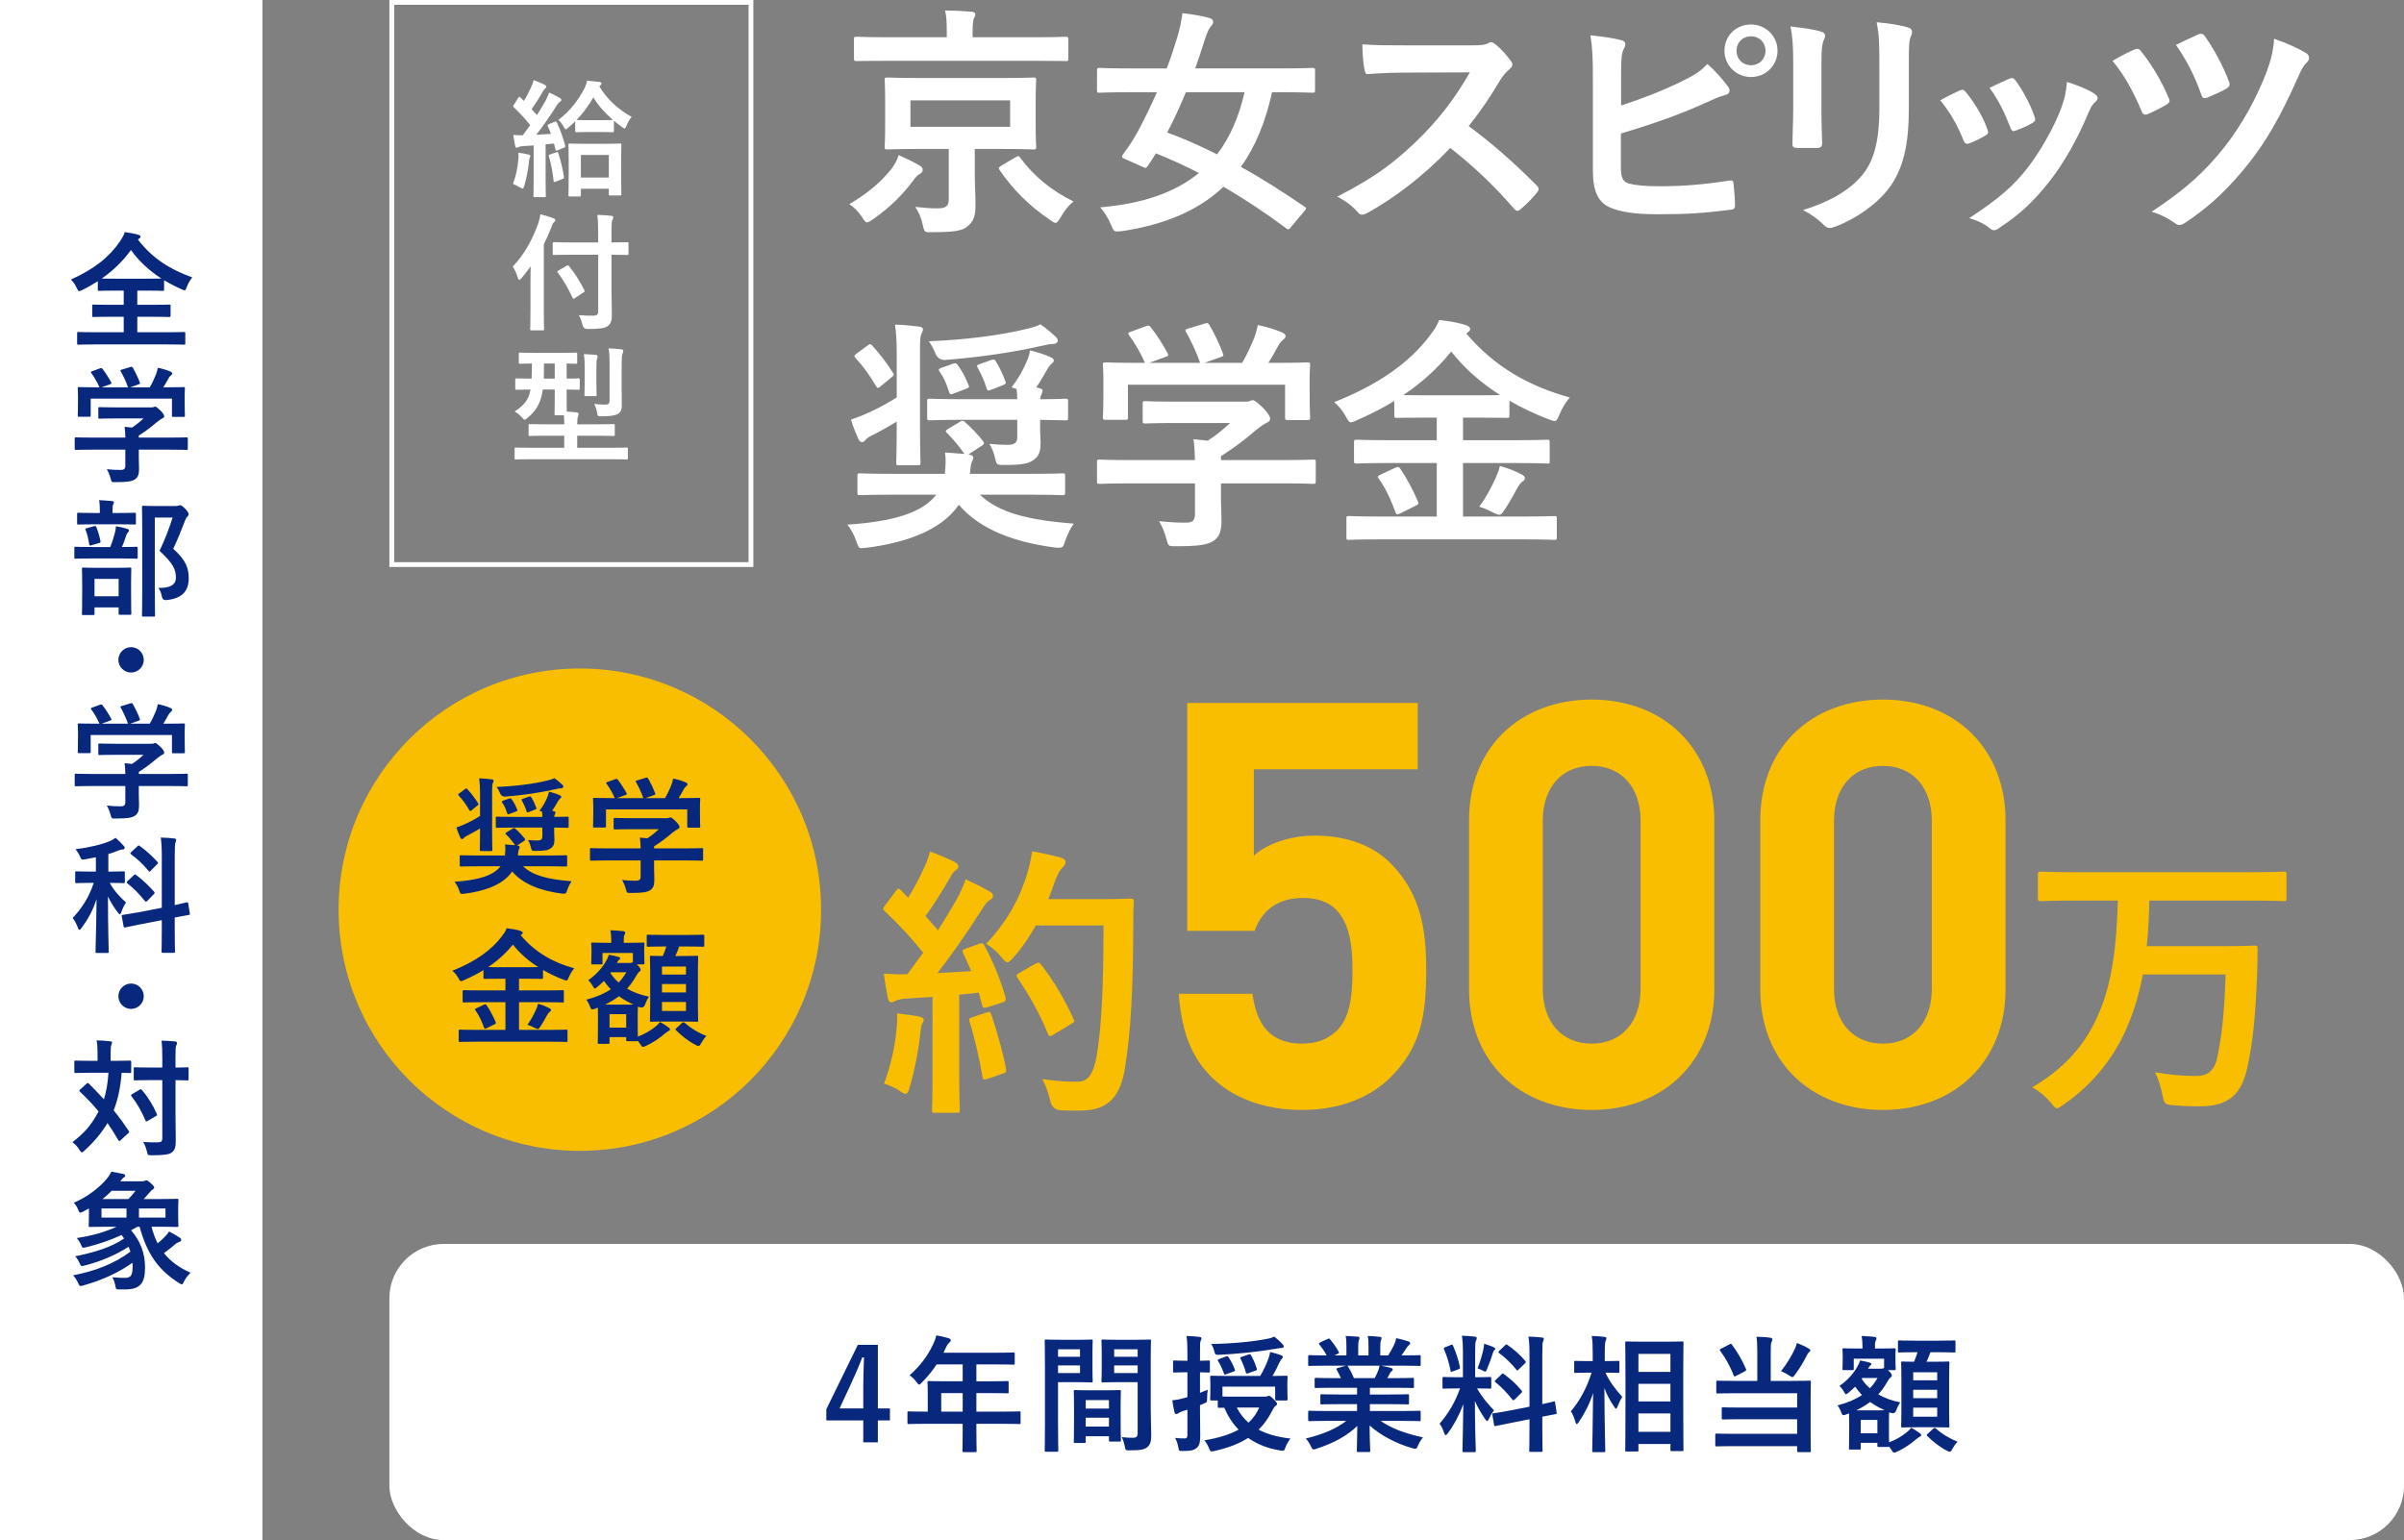 <?xml version="1.0" encoding="UTF-8"?>
<svg id="Layer_2" data-name="Layer 2" xmlns="http://www.w3.org/2000/svg" viewBox="0 0 284 182">
  <rect x="0" y="0" width="284" height="182" fill="#808080" stroke="none"/>
  <g id="_デザイン" data-name="デザイン">
    <g>
      <g>
        <path d="M105.323,19.951c.349-.464.696-1.102.842-1.625.783.348,1.77.812,2.494,1.248.232.145.349.29.349.493,0,.232-.146.377-.349.493-.231.116-.435.319-.783.783-1.131,1.537-2.64,3.104-4.728,4.554-.349.232-.552.377-.696.377-.203,0-.349-.174-.609-.609-.406-.638-.986-1.218-1.509-1.538,2.176-1.276,3.742-2.61,4.989-4.177ZM104.917,7.187c-2.64,0-3.51.029-3.684.029-.319,0-.348-.029-.348-.29v-2.263c0-.29.028-.319.348-.319.174,0,1.044.058,3.684.058h6.933v-.493c0-1.218-.028-1.972-.202-2.668,1.073,0,2.059.058,3.133.145.261.029.435.116.435.29,0,.203-.116.406-.203.609-.058.261-.116.609-.116,1.653v.464h7.311c2.61,0,3.51-.058,3.684-.058.29,0,.319.029.319.319v2.263c0,.261-.029.29-.319.29-.174,0-1.073-.029-3.684-.029h-17.289ZM118.087,9.218c2.813,0,3.8-.058,4.003-.058.29,0,.318.029.318.319,0,.174-.058.783-.058,2.35v3.162c0,1.537.058,2.175.058,2.349,0,.291-.028.319-.318.319-.203,0-1.189-.058-4.003-.058h-2.93v2.93c0,1.334.087,2.582.087,3.655,0,1.306-.203,1.944-.929,2.553-.638.522-1.45.696-4.177.696-.87.029-.929.058-1.131-.87-.175-.841-.465-1.508-.899-2.118,1.073.116,1.77.174,2.668.174,1.016,0,1.306-.319,1.306-1.044v-5.976h-3.249c-2.784,0-3.8.058-3.974.058-.319,0-.348-.029-.348-.319,0-.203.058-.812.058-2.349v-3.162c0-1.566-.058-2.146-.058-2.35,0-.29.028-.319.348-.319.174,0,1.189.058,3.974.058h9.254ZM119.334,11.858h-11.777v3.133h11.777v-3.133ZM119.972,18.587c.349-.203.406-.174.58.087,1.566,2.118,3.626,3.829,6.266,5.134-.608.493-1.044,1.044-1.508,1.856-.29.464-.406.667-.609.667-.146,0-.348-.116-.667-.348-2.408-1.624-4.409-3.625-5.946-5.888-.175-.261-.087-.319.203-.522l1.682-.986Z" style="fill: #fff;"/>
        <path d="M152.54,26.796c-.261.348-.349.377-.609.174-2.379-1.769-4.844-3.423-7.396-4.902-2.901,2.755-6.816,4.467-12.009,5.25-.29.029-.493.029-.639.029-.29,0-.406-.203-.638-.783-.349-.841-.842-1.596-1.276-2.06,5.076-.435,8.876-1.77,11.66-4.061-1.682-.87-3.364-1.625-5.076-2.321-.29.464-.638,1.016-.957,1.479-.203.29-.261.29-.609.116l-2.088-.928c-.377-.145-.436-.261-.232-.551.696-.928,1.247-1.798,1.653-2.523.783-1.451,1.596-3.104,2.35-4.815h-3.133c-2.581,0-3.451.058-3.626.058-.29,0-.318-.029-.318-.319v-2.263c0-.319.028-.348.318-.348.175,0,1.045.058,3.626.058h4.293c.493-1.276.899-2.524,1.248-3.684.29-.986.493-1.943.608-2.843,1.132.116,2.263.319,3.133.551.377.087.493.261.493.493,0,.203-.116.348-.318.58-.232.29-.378.667-.609,1.334-.377,1.218-.783,2.408-1.189,3.568h10.182c2.581,0,3.451-.058,3.626-.058.318,0,.348.029.348.348v2.263c0,.29-.029.319-.348.319-.175,0-1.045-.058-3.626-.058h-1.103c-.783,3.539-1.973,6.439-3.684,8.818,2.465,1.363,4.96,2.958,7.513,4.699.261.174.231.232-.029.551l-1.537,1.828ZM140.096,10.9c-.696,1.683-1.421,3.249-2.204,4.757,1.973.725,3.916,1.595,5.889,2.582,1.508-1.973,2.581-4.409,3.248-7.339h-6.933Z" style="fill: #fff;"/>
        <path d="M173.825,5.36c1.044,0,1.566-.029,2.001-.261.116-.087.203-.116.319-.116.174,0,.319.116.493.232.667.522,1.334,1.276,1.886,2.03.087.145.145.261.145.377,0,.174-.116.377-.377.58-.377.319-.754.754-1.073,1.276-1.189,2.031-2.32,3.655-3.713,5.424,2.784,2.06,5.366,4.322,8.035,7.02.145.145.231.29.231.406s-.058.261-.203.435c-.551.667-1.218,1.363-1.943,1.973-.116.116-.231.174-.348.174-.146,0-.262-.087-.406-.232-2.437-2.843-4.932-5.134-7.542-7.194-3.277,3.423-6.584,5.889-9.746,7.658-.261.116-.464.232-.667.232-.174,0-.349-.087-.493-.261-.639-.783-1.479-1.363-2.437-1.885,4.524-2.292,7.223-4.351,10.21-7.397,2.089-2.175,3.685-4.235,5.453-7.281l-7.483.029c-1.509,0-3.017.058-4.583.174-.232.029-.319-.174-.377-.493-.146-.609-.262-2.001-.262-3.017,1.566.116,3.018.116,4.902.116h7.978Z" style="fill: #fff;"/>
        <path d="M191.513,12.467c2.552-.841,4.757-1.682,7.077-2.813,1.566-.754,2.292-1.218,3.104-2.088,1.016.841,1.973,2.03,2.408,2.61.348.406.318.899-.262,1.044-.812.203-1.624.609-2.407.957-2.872,1.305-6.12,2.466-9.949,3.597v3.858c0,1.363.203,1.827.957,2.059.754.203,1.886.319,3.655.319,2.727,0,5.163-.203,8.18-.667.436-.058.493.058.522.406.087.812.174,1.915.174,2.524,0,.377-.174.493-.609.522-3.277.406-4.96.522-8.615.522-2.581,0-4.293-.261-5.511-.783-1.45-.609-2.06-1.972-2.06-4.351v-10.704c0-2.755-.059-3.858-.29-5.308,1.363.145,2.727.319,3.654.58.639.145.522.638.262,1.073-.232.464-.29,1.248-.29,2.611v4.032ZM209.989,5.998c0,1.74-1.392,3.104-3.132,3.104s-3.133-1.363-3.133-3.104c0-1.799,1.392-3.104,3.133-3.104s3.132,1.363,3.132,3.104ZM205.146,5.998c0,.986.726,1.711,1.712,1.711s1.711-.726,1.711-1.711-.726-1.711-1.711-1.711-1.712.725-1.712,1.711Z" style="fill: #fff;"/>
        <path d="M211.842,7.362c0-2.001-.087-3.104-.319-4.235,1.218.145,2.756.319,3.597.609.349.087.493.261.493.464,0,.145-.058.29-.116.436-.261.551-.319,1.276-.319,2.755v5.859c0,1.508.059,2.64.088,3.655,0,.435-.175.58-.639.58h-2.32c-.406,0-.58-.145-.551-.493,0-1.016.087-2.698.087-3.945v-5.685ZM225.504,12.786c0,4.293-.639,7.165-2.35,9.456-1.422,1.885-3.945,3.655-6.382,4.554-.231.087-.435.145-.609.145-.231,0-.435-.087-.695-.348-.696-.696-1.451-1.247-2.466-1.77,3.104-.957,5.54-2.32,7.077-4.235,1.335-1.653,1.943-4.061,1.943-7.745v-5.482c0-2.495-.058-3.423-.318-4.729,1.392.116,2.784.319,3.771.638.29.087.406.261.406.493,0,.145-.029.319-.116.464-.261.609-.261,1.363-.261,3.162v5.396Z" style="fill: #fff;"/>
        <path d="M231.504,10.697c.319-.145.522-.116.755.203,1.015,1.276,1.943,2.756,2.494,4.293.058.203.116.319.116.435,0,.174-.116.261-.349.406-.696.406-1.188.638-1.856.899-.405.145-.58,0-.725-.406-.667-1.683-1.566-3.278-2.727-4.67.986-.551,1.682-.871,2.291-1.161ZM247.429,11.075c.232.174.377.319.377.493s-.087.319-.318.522c-.436.377-.639.957-.87,1.479-1.248,2.958-2.756,5.598-4.381,7.716-1.914,2.437-3.51,3.974-5.975,5.598-.232.174-.465.319-.696.319-.146,0-.319-.058-.465-.203-.725-.58-1.392-.899-2.465-1.218,3.48-2.292,5.221-3.771,6.961-6.034,1.451-1.885,3.075-4.728,3.916-6.991.377-1.073.552-1.711.667-3.075,1.219.377,2.524.899,3.249,1.393ZM237.363,9.305c.319-.145.522-.116.755.232.783,1.015,1.769,2.843,2.233,4.235.145.436.087.581-.29.783-.552.319-1.189.609-2.002.899-.319.116-.435-.029-.58-.435-.667-1.711-1.334-3.104-2.437-4.641,1.16-.551,1.827-.87,2.32-1.073Z" style="fill: #fff;"/>
        <path d="M252.152,5.853c.348-.174.58-.087.783.203,1.392,1.741,2.465,3.626,3.248,5.482.059.145.116.261.116.377,0,.174-.116.291-.348.436-.522.319-1.509.841-2.233,1.131-.436.174-.609-.029-.755-.435-.928-2.175-1.914-4.061-3.394-5.859,1.103-.638,2.002-1.102,2.582-1.334ZM272.457,6.288c.203.116.319.348.319.58,0,.174-.088.348-.232.493-.493.406-.87,1.334-1.132,1.914-2.059,4.612-3.684,7.368-5.627,9.863-2.204,2.785-4.525,5.163-7.658,7.193-.261.174-.464.261-.667.261-.145,0-.29-.058-.493-.203-.87-.609-1.74-1.073-2.784-1.363,4.003-2.64,6.294-4.728,8.615-7.658,2.03-2.582,3.8-5.772,5.018-8.992.436-1.218.726-2.233.842-3.8,1.566.551,2.843,1.131,3.8,1.711ZM259.723,4.055c.349-.145.551-.058.754.232.958,1.305,2.234,3.625,2.843,5.366.146.348.087.58-.29.812-.521.319-1.566.783-2.204,1.044-.464.174-.639.116-.783-.348-.726-2.088-1.683-4.003-2.988-5.859.871-.406,1.799-.87,2.669-1.248Z" style="fill: #fff;"/>
        <path d="M105.382,58.459c-2.669,0-3.598.058-3.771.058-.29,0-.318-.029-.318-.319v-1.943c0-.29.028-.319.318-.319.174,0,1.103.058,3.771.058h6.236c.087-.812.145-1.654.029-2.524l2.291.174c-.667-.958-1.276-1.683-2.06-2.466-.203-.203-.203-.29.116-.493l1.363-.812c.174-.116.261-.145.348-.145.088,0,.175.029.291.145.812.725,1.45,1.392,2.146,2.263.174.232.115.377-.175.551l-1.566,1.015c.406.058.58.174.58.377,0,.174-.115.377-.202.609-.116.29-.116.58-.203,1.306h7.136c2.668,0,3.597-.058,3.771-.058.319,0,.348.029.348.319v1.943c0,.291-.028.319-.348.319-.174,0-1.103-.058-3.771-.058h-5.947c2.234,2.176,5.889,3.017,11.081,3.423-.436.638-.783,1.363-1.016,2.06-.203.638-.29.783-.695.783-.146,0-.319,0-.552-.029-4.641-.609-8.76-2.059-11.312-5.047-2.117,3.104-6.41,4.496-10.849,5.076-.319.029-.551.058-.667.058-.29,0-.377-.203-.58-.783-.262-.783-.696-1.566-1.073-2.001,5.221-.348,8.817-1.334,10.5-3.539h-5.221ZM105.933,41.577c0-1.306-.058-2.234-.203-3.22,1.044.029,1.799.116,2.813.232.319.029.493.145.493.319,0,.203-.087.348-.203.58-.115.261-.145.754-.145,2.031v9.253c0,2.495.058,3.713.058,3.887,0,.29-.028.319-.348.319h-2.205c-.29,0-.318-.029-.318-.319,0-.203.058-1.393.058-3.887v-.957c-.986.609-1.914,1.131-2.9,1.625-.436.232-.667.377-.812.58-.116.145-.232.232-.377.232-.146,0-.29-.087-.406-.319-.319-.696-.638-1.421-.899-2.35.609-.203,1.045-.377,1.596-.609,1.073-.464,2.523-1.189,3.8-2.001v-5.395ZM102.423,40.881c.319-.232.406-.29.609-.058.928,1.015,1.711,2.06,2.437,3.191.174.261.174.319-.116.551l-1.306,1.073c-.145.116-.231.203-.318.203s-.146-.087-.232-.203c-.696-1.189-1.421-2.234-2.379-3.278-.115-.116-.174-.203-.174-.29,0-.087.087-.174.261-.29l1.219-.899ZM113.765,49.612c-2.756,0-3.742.058-3.916.058-.29,0-.319-.029-.319-.319v-1.944c0-.261.029-.29.319-.29.174,0,1.16.058,3.916.058h6.41c0-.435-.028-.812-.087-1.218l-.58-.174c.87-1.189,1.306-1.944,1.77-3.046.203-.406.348-.899.406-1.334.812.203,1.683.464,2.378.783.291.116.436.261.436.406s-.087.232-.261.377c-.146.116-.349.377-.493.638-.493.841-.842,1.479-1.335,2.176.522.087.755.203.755.377s-.059.261-.116.406c-.087.174-.146.348-.174.609,2.03,0,2.843-.058,2.987-.058.29,0,.319.029.319.29v1.944c0,.29-.029.319-.319.319-.145,0-.957-.029-2.987-.058v1.16c0,.522.058,1.044.058,1.566,0,1.161-.29,1.625-.812,2.001-.58.406-1.16.609-3.451.609-.87,0-.929.029-1.132-.87-.145-.609-.377-1.218-.667-1.625.812.087,1.479.116,2.146.116.783,0,1.16-.203,1.16-.928v-2.031h-6.41ZM124.729,39.808c.174.174.231.319.231.435,0,.232-.203.406-.608.406-.349,0-.726.087-1.189.203-3.916.87-7.571,1.363-11.429,1.682q-.929.058-1.248-.812c-.202-.493-.464-.986-.754-1.393,4.322-.174,8.441-.696,11.632-1.479.609-.145,1.16-.319,1.537-.522.668.435,1.363,1.044,1.828,1.479ZM112.546,42.998c.319-.116.406-.116.58.116.609.841.899,1.421,1.276,2.35.146.29.116.319-.29.493l-1.392.522c-.378.174-.493.174-.609-.174-.29-.928-.552-1.595-1.103-2.378-.174-.261-.145-.319.203-.464l1.334-.464ZM117.042,42.563c.349-.116.436-.116.609.146.522.87.783,1.45,1.103,2.292.116.29.116.377-.29.522l-1.335.522c-.405.145-.464.174-.58-.174-.318-1.015-.58-1.538-1.044-2.408-.145-.261-.145-.29.232-.435l1.305-.464Z" style="fill: #fff;"/>
        <path d="M133.54,57.124c-2.581,0-3.451.058-3.626.058-.29,0-.318-.029-.318-.319v-2.233c0-.291.028-.319.318-.319.175,0,1.045.058,3.626.058h7.629c-.028-.928-.058-1.683-.174-2.466l1.683.174c.986-.638,1.77-1.276,2.64-2.089h-6.266c-2.669,0-3.597.058-3.742.058-.29,0-.319-.029-.319-.29v-2.03c0-.29.029-.319.319-.319.146,0,1.073.058,3.742.058h7.86c.406,0,.581,0,.696-.058.146-.058.232-.116.377-.116.232,0,.522.232,1.248.928.58.609.812.986.812,1.247,0,.232-.115.377-.348.464-.29.145-.696.377-1.393.957-1.189,1.015-2.494,2.031-4.061,3.017v.464h7.252c2.581,0,3.451-.058,3.625-.058.29,0,.319.029.319.319v2.233c0,.29-.029.319-.319.319-.174,0-1.044-.058-3.625-.058h-7.252v1.886c0,.696.058,1.77.058,2.523,0,1.248-.231,1.886-.928,2.379-.755.464-1.653.638-4.438.638-.899,0-.899.029-1.131-.841-.203-.754-.522-1.538-.87-2.118,1.16.116,1.972.174,3.104.174.812,0,1.131-.203,1.131-1.015v-3.626h-7.629ZM135.339,38.56c.377-.145.464-.087.638.145.726.928,1.509,2.176,1.943,3.017.146.29.146.319-.261.464l-1.914.696h6.033c-.436-1.276-1.131-2.727-1.653-3.626-.174-.29-.087-.319.261-.435l1.915-.58c.348-.116.435-.058.58.174.493.812,1.218,2.321,1.595,3.365.087.261.087.29-.318.435l-1.886.667h4.467c.552-.928.957-1.828,1.422-2.93.145-.377.29-.841.435-1.538,1.045.203,2.06.522,2.872.871.261.116.406.261.406.435s-.116.319-.29.435c-.175.116-.406.406-.552.667-.406.754-.754,1.363-1.189,2.06h.755c2.697,0,3.654-.058,3.829-.058.318,0,.348.029.348.319,0,.174-.058.725-.058,1.566v1.334c0,2.611.058,3.075.058,3.249,0,.319-.029.348-.348.348h-2.292c-.29,0-.319-.029-.319-.348v-3.829h-18.564v3.829c0,.29-.028.319-.318.319h-2.292c-.319,0-.348-.029-.348-.319,0-.203.058-.667.058-3.278v-1.073c0-1.073-.058-1.596-.058-1.798,0-.29.028-.319.348-.319.174,0,1.131.058,3.829.058h.783c-.493-1.189-1.276-2.466-1.856-3.249-.174-.261-.146-.319.203-.435l1.74-.638Z" style="fill: #fff;"/>
        <path d="M163.12,63.738c-2.64,0-3.538.058-3.713.058-.318,0-.348-.029-.348-.29v-2.205c0-.29.029-.319.348-.319.175,0,1.073.058,3.713.058h6.614v-6.323h-5.541c-2.755,0-3.713.058-3.887.058-.319,0-.348-.029-.348-.319v-2.175c0-.29.028-.319.348-.319.174,0,1.132.058,3.887.058h5.541v-2.668h-1.132c-2.523,0-3.394.029-3.567.029-.29,0-.319-.029-.319-.29v-1.711c-1.393.87-2.872,1.595-4.438,2.292-.318.145-.521.232-.695.232-.203,0-.319-.174-.58-.667-.406-.754-.929-1.334-1.393-1.711,5.279-2.088,8.934-4.728,11.255-7.803.551-.725.87-1.161,1.16-1.915,1.131.145,2.291.319,3.133.609.29.087.521.261.521.464,0,.145-.058.232-.29.406-.058.058-.116.087-.174.116,3.423,4.032,7.455,6.237,12.241,7.571-.406.435-.929,1.248-1.247,2.06-.232.522-.319.725-.552.725-.145,0-.377-.087-.696-.203-1.653-.638-3.19-1.363-4.641-2.204v1.74c0,.261-.029.29-.319.29-.203,0-1.073-.029-3.597-.029h-1.566v2.668h6.033c2.756,0,3.713-.058,3.887-.058.29,0,.319.029.319.319v2.175c0,.406,0,.319-.319.319-.174,0-1.131-.058-3.887-.058h-6.033v6.323h7.02c2.669,0,3.568-.058,3.742-.058.29,0,.319.029.319.319v2.205c0,.261-.029.29-.319.29-.174,0-1.073-.058-3.742-.058h-16.737ZM164.773,55.297c.378-.174.465-.174.668.116.754,1.103,1.508,2.524,2.06,3.829.115.29.087.348-.262.522l-1.798.899c-.436.174-.465.174-.58-.116-.522-1.421-1.103-2.755-1.973-3.974-.203-.261-.146-.319.231-.493l1.653-.783ZM174.404,46.711c1.393,0,2.263,0,2.813-.029-2.233-1.421-4.177-3.104-5.772-5.134-1.683,2.06-3.567,3.742-5.656,5.134.551.029,1.421.029,2.813.029h5.802ZM176.638,56.602c.232-.522.436-.986.551-1.537,1.045.29,1.741.58,2.437.928.349.174.522.319.522.493,0,.232-.145.319-.348.464-.175.145-.377.377-.668.928-.405.783-1.044,1.885-1.537,2.582-.203.261-.319.377-.464.377-.146,0-.348-.087-.667-.232-.493-.261-1.16-.58-1.712-.725.783-1.044,1.422-2.263,1.886-3.278Z" style="fill: #fff;"/>
      </g>
      <g>
        <path d="M61.229,18.883c.03-.285.046-.51.016-.84.375.045.93.15,1.154.21.181.045.256.105.256.18,0,.075-.03.135-.075.21-.045.075-.061.255-.09.495-.091.885-.301,1.98-.556,2.82-.074.225-.104.33-.194.33-.075,0-.181-.06-.36-.165-.21-.135-.585-.315-.78-.39.36-.96.54-1.86.63-2.85ZM65.505,14.398c.195-.075.21-.06.285.09.435.9.72,1.8.975,2.7.045.165,0,.21-.195.285l-.704.285c-.181.075-.226.045-.256-.12l-.165-.675-.989.09v4.11c0,1.38.029,1.89.029,1.965,0,.15-.015.165-.165.165h-1.14c-.149,0-.165-.015-.165-.165,0-.09.03-.585.03-1.965v-3.975l-1.245.075c-.255.015-.435.06-.555.12-.075.03-.135.075-.226.075-.104,0-.135-.105-.165-.255-.074-.36-.149-.78-.21-1.26.391.03.766.045,1.11.045.3-.39.6-.795.885-1.2-.585-.735-1.245-1.44-1.935-2.115-.135-.105-.09-.15.015-.315l.495-.78c.061-.09.105-.135.15-.135.029,0,.075.03.135.09l.39.39c.315-.495.57-.975.811-1.53.194-.405.27-.645.345-.93.405.15.93.36,1.305.555.15.09.195.15.195.24,0,.075-.061.135-.135.195-.12.09-.181.165-.285.36-.465.825-.855,1.425-1.32,2.085l.63.705c.346-.54.675-1.095.99-1.65.18-.33.33-.69.45-1.02.465.21.915.435,1.26.645.135.075.18.135.18.225,0,.105-.045.165-.165.225-.149.09-.27.255-.495.615-.779,1.215-1.59,2.385-2.31,3.285.57-.03,1.155-.06,1.74-.105-.105-.315-.226-.6-.36-.9-.06-.15-.045-.18.165-.27l.615-.255ZM65.715,17.997c.18-.06.195-.03.255.135.255.78.525,1.875.645,2.745.016.165,0,.21-.194.285l-.75.3c-.226.09-.255.06-.271-.09-.09-.96-.314-2.1-.555-2.895-.045-.165,0-.18.18-.24l.69-.24ZM69.465,15.598c-.976,0-1.26.03-1.351.03-.149,0-.165-.015-.165-.18v-1.11c-.255.255-.524.495-.795.735-.149.135-.239.21-.314.21s-.15-.105-.271-.33c-.194-.36-.375-.585-.6-.795,1.425-1.035,2.43-2.475,3.075-3.705.149-.315.255-.585.3-.915.495.045,1.035.09,1.515.15.135.03.195.105.195.18,0,.075-.03.15-.135.225l-.12.105c.93,1.56,2.265,2.745,3.824,3.615-.21.24-.42.57-.6,1.02-.09.24-.15.345-.24.345-.075,0-.18-.06-.33-.18-.33-.24-.645-.48-.93-.735v1.185c0,.165-.015.18-.165.18-.104,0-.405-.03-1.35-.03h-1.545ZM67.319,23.217c-.149,0-.165-.015-.165-.165,0-.09.03-.51.03-2.73v-1.335c0-1.335-.03-1.785-.03-1.875,0-.135.016-.15.165-.15.105,0,.525.03,1.755.03h2.431c1.229,0,1.649-.03,1.739-.03.15,0,.165.015.165.15,0,.09-.029.54-.029,1.62v1.515c0,2.19.029,2.61.029,2.7,0,.135-.015.15-.165.15h-1.154c-.15,0-.165-.015-.165-.15v-.645h-3.3v.75c0,.15-.016.165-.165.165h-1.141ZM72.42,14.173c-.976-.84-1.74-1.695-2.325-2.67-.54.96-1.2,1.86-1.98,2.67.091,0,.375.03,1.351.03h1.545c.944,0,1.245-.03,1.35-.03h.061ZM68.625,20.982h3.3v-2.67h-3.3v2.67Z" style="fill: #fff;"/>
        <path d="M62.67,33.207c0-.54,0-1.125.015-1.74-.33.48-.689.945-1.08,1.41-.119.135-.194.195-.255.195-.074,0-.12-.075-.18-.24-.135-.51-.375-.99-.6-1.334,1.38-1.41,2.369-3.27,3.015-5.1.12-.36.21-.705.255-1.08.585.15,1.065.285,1.515.465.165.06.24.12.24.225s-.045.165-.165.27c-.104.09-.18.225-.3.6-.271.675-.555,1.335-.885,1.995v7.74c0,1.455.029,2.19.029,2.265,0,.15-.015.165-.165.165h-1.305c-.149,0-.165-.015-.165-.165,0-.09.03-.81.03-2.265v-3.405ZM67.5,30.103c-1.44,0-1.95.03-2.04.03-.15,0-.165-.015-.165-.165v-1.185c0-.15.015-.165.165-.165.09,0,.6.03,2.04.03h3.165v-1.125c0-.975-.016-1.53-.105-2.13.555.015,1.11.045,1.65.105.149.015.239.09.239.165,0,.135-.06.225-.104.33-.075.18-.105.48-.105,1.485v1.17c1.29,0,1.755-.03,1.845-.03.15,0,.165.015.165.165v1.185c0,.15-.015.165-.165.165-.09,0-.555-.03-1.845-.03v4.155c0,1.05.045,2.055.045,2.88,0,.765-.104,1.08-.495,1.395-.314.255-.944.345-2.399.345q-.465,0-.57-.465c-.12-.48-.255-.87-.449-1.17.585.045,1.274.075,1.725.06.42,0,.57-.135.57-.495v-6.705h-3.165ZM67.935,35.218c-.09.06-.149.09-.18.09-.045,0-.075-.045-.12-.135-.525-1.11-1.065-2.07-1.74-2.955-.104-.135-.09-.15.105-.27l.944-.54c.15-.09.181-.06.285.045.69.855,1.26,1.755,1.815,2.85.075.135.029.165-.136.27l-.975.645Z" style="fill: #fff;"/>
        <path d="M62.82,54.267c-1.32,0-1.785.03-1.875.03-.15,0-.15-.015-.15-.165v-1.095c0-.135,0-.15.15-.15.09,0,.555.03,1.875.03h3.84v-1.425h-1.98c-1.455,0-1.965.03-2.055.03-.165,0-.18-.015-.18-.165v-1.065c0-.165.015-.18.18-.18.09,0,.6.03,2.055.03h1.98c0-.375-.016-.705-.046-1.065h-.944c-.15,0-.165-.015-.165-.18,0-.09.03-.585.03-1.68v-1.185h-1.41c-.075.51-.18.96-.33,1.35-.3.825-.765,1.41-1.47,1.995-.165.15-.255.225-.33.225-.09,0-.165-.09-.345-.285-.271-.285-.556-.525-.855-.69.84-.525,1.41-1.14,1.665-1.785.075-.21.15-.48.21-.81-1.125.015-1.56.03-1.635.03-.15,0-.165-.015-.165-.18v-1.005c0-.15.015-.165.165-.165.075,0,.54.03,1.77.03.016-.315.03-.645.03-1.02v-.765c-.945.015-1.305.03-1.38.03-.15,0-.165-.015-.165-.165v-.99c0-.15.015-.165.165-.165.09,0,.524.03,1.83.03h2.909c1.306,0,1.74-.03,1.83-.03.15,0,.165.015.165.165v.99c0,.15-.015.165-.165.165-.075,0-.359-.015-1.08-.03v1.785c.945,0,1.306-.03,1.38-.03.15,0,.165.015.165.165v1.005c0,.165-.015.18-.165.18-.074,0-.435-.015-1.38-.03v1.185c0,.72,0,1.17.016,1.425.404.015.779.045,1.185.09.12.015.21.09.21.18,0,.12-.03.21-.075.315-.06.15-.09.375-.09.915h2.205c1.47,0,1.979-.03,2.07-.03.149,0,.165.015.165.18v1.065c0,.15-.016.165-.165.165-.091,0-.601-.03-2.07-.03h-2.205v1.425h3.975c1.32,0,1.771-.03,1.86-.03.15,0,.15.015.15.15v1.095c0,.15,0,.165-.15.165-.09,0-.54-.03-1.86-.03h-9.344ZM65.535,44.743v-1.785h-1.275v.96c0,.285,0,.57-.015.825h1.29ZM69.074,43.348c0-.525-.015-.96-.104-1.5.57.015.899.045,1.41.09.149.015.225.09.225.165,0,.105-.015.165-.06.255-.061.12-.091.345-.091.99v1.86c0,.915.03,1.335.03,1.425,0,.165-.015.18-.18.18h-1.095c-.15,0-.165-.015-.165-.18,0-.09.029-.51.029-1.425v-1.86ZM73.439,45.928c0,.78.015,1.455.015,1.98,0,.465-.074.75-.435.99-.271.18-.825.3-1.95.3-.45,0-.465,0-.54-.465-.06-.345-.165-.675-.33-1.005.495.06.931.09,1.261.09.435,0,.555-.135.555-.495v-4.245c0-.81-.016-1.365-.12-1.905.57.015.975.045,1.5.105.15.015.24.09.24.165,0,.135-.045.24-.09.345-.075.165-.105.48-.105,1.26v2.88Z" style="fill: #fff;"/>
      </g>
      <path d="M88.433.567v65.866h-41.866V.567h41.866M89,0h-43v67h43V0h0Z" style="fill: #fff;"/>
      <g>
        <path d="M115.661,111.545c.401-.134.469-.101.636.201,1.072,1.976,1.909,4.086,2.479,6.062.101.369.034.536-.401.67l-1.775.569c-.368.101-.502.067-.569-.234l-.401-1.507c-.771.101-1.541.167-2.312.234v9.211c0,3.081.067,4.22.067,4.387,0,.335-.034.369-.369.369h-2.545c-.335,0-.368-.034-.368-.369,0-.201.066-1.306.066-4.387v-8.943l-3.148.201c-.569.033-1.038.167-1.239.268-.167.101-.301.167-.502.167-.234,0-.335-.234-.402-.569-.167-.804-.301-1.574-.469-2.813,1.005.067,1.909.101,2.78.067l1.875-2.546c-1.373-1.708-2.88-3.349-4.521-4.89-.134-.134-.201-.201-.201-.302s.101-.234.235-.435l1.239-1.641c.134-.201.234-.302.334-.302.101,0,.168.067.302.201l.838.871c.67-1.105,1.239-2.144,1.809-3.383.435-.904.603-1.44.77-2.077.904.335,2.077.804,2.914,1.239.302.167.436.335.436.536,0,.167-.134.301-.302.436-.268.201-.401.368-.636.804-1.072,1.842-1.909,3.182-2.947,4.622.502.569,1.005,1.105,1.474,1.675.771-1.206,1.507-2.445,2.244-3.718.401-.737.77-1.574,1.038-2.311,1.005.469,2.043.971,2.813,1.44.301.167.401.302.401.502,0,.234-.101.369-.368.502-.335.201-.603.569-1.105,1.373-1.708,2.713-3.55,5.292-5.091,7.268,1.307-.067,2.68-.134,3.985-.234-.301-.737-.603-1.44-.938-2.11-.167-.335-.101-.402.335-.569l1.541-.536ZM105.914,121.627c.067-.637.101-1.139.067-1.875,1.005.134,1.909.234,2.579.368.401.067.569.234.569.402s-.101.301-.201.502c-.101.134-.134.536-.201,1.072-.2,1.943-.703,4.521-1.272,6.431-.134.502-.268.737-.469.737-.168,0-.402-.134-.771-.402-.469-.335-1.306-.67-1.775-.804.804-2.21,1.273-4.287,1.474-6.431ZM116.532,119.651c.401-.134.469-.067.603.301.603,1.809,1.34,4.321,1.708,6.33.067.369.033.469-.402.603l-1.774.603c-.503.167-.536.067-.604-.268-.335-2.043-1.005-4.89-1.507-6.431-.134-.369-.101-.436.302-.569l1.675-.569ZM122.359,109.368c-.703,1.273-1.54,2.546-2.612,3.751-.368.402-.536.603-.737.603-.167,0-.368-.201-.703-.603-.603-.737-1.205-1.239-1.809-1.574,2.612-2.813,3.919-5.359,4.79-8.105.268-.871.502-1.809.636-2.847,1.273.234,2.579.536,3.249.703.436.134.703.302.703.536,0,.268-.033.368-.335.67-.268.234-.603.77-.938,1.708-.234.67-.469,1.373-.771,2.043h6.33c2.412,0,3.183-.067,3.383-.067.335,0,.402.067.402.402-.067.938-.067,1.842-.067,2.78-.033,7.704-.268,12.359-.971,16.78-.536,3.416-1.943,5.024-5.091,5.091-.704,0-1.642.034-2.513-.033q-1.005-.067-1.239-1.139c-.2-.904-.569-1.909-.938-2.545,1.809.234,2.947.335,4.254.302,1.239,0,1.809-1.105,2.144-2.88.636-3.618.837-8.608.837-15.575h-8.005ZM122.326,113.89c.368-.201.469-.134.67.1,1.474,1.876,2.813,4.187,3.818,6.397.167.335.101.435-.302.636l-2.11,1.273c-.368.234-.502.167-.636-.201-.972-2.378-2.178-4.488-3.518-6.464-.234-.334-.234-.435.201-.669l1.876-1.072Z" style="fill: #f9be00;"/>
        <path d="M140.854,124.135c-1.038-2.11-1.406-4.354-1.607-6.698h8.708c.168,1.206.469,2.277.871,3.081.938,1.909,2.68,2.813,4.957,2.813,1.774,0,3.081-.502,4.187-1.574,1.507-1.541,1.809-4.019,1.809-7.101,0-3.215-.436-5.626-1.942-7.167-1.005-.971-2.244-1.373-3.919-1.373-3.517,0-5.058,2.043-5.694,3.885h-7.971v-26.928h27.229v7.837h-19.358v10.216c1.306-1.239,3.985-2.378,7.2-2.378,3.952,0,6.967,1.273,8.943,3.249,3.718,3.751,4.22,8.139,4.22,12.66,0,5.426-.67,9.11-4.187,12.627-2.144,2.144-5.594,3.885-10.517,3.885-5.694,0-10.584-2.344-12.929-7.034Z" style="fill: #f9be00;"/>
        <path d="M177.469,127.116c-2.513-2.512-3.919-6.062-3.919-10.182v-20.029c0-4.12,1.406-7.67,3.919-10.182,2.612-2.612,6.363-4.053,10.55-4.053,4.221,0,7.972,1.44,10.551,4.053,2.512,2.512,3.952,6.062,3.952,10.182v20.029c0,4.12-1.44,7.67-3.952,10.182-2.579,2.613-6.33,4.053-10.551,4.053-4.187,0-7.938-1.44-10.55-4.053ZM188.019,123.331c3.551,0,5.795-2.545,5.795-6.498v-19.828c0-3.952-2.244-6.498-5.795-6.498-3.517,0-5.761,2.545-5.761,6.498v19.828c0,3.952,2.244,6.498,5.761,6.498Z" style="fill: #f9be00;"/>
        <path d="M211.873,127.116c-2.513-2.512-3.919-6.062-3.919-10.182v-20.029c0-4.12,1.406-7.67,3.919-10.182,2.612-2.612,6.363-4.053,10.55-4.053,4.221,0,7.972,1.44,10.551,4.053,2.512,2.512,3.952,6.062,3.952,10.182v20.029c0,4.12-1.44,7.67-3.952,10.182-2.579,2.613-6.33,4.053-10.551,4.053-4.187,0-7.938-1.44-10.55-4.053ZM222.423,123.331c3.551,0,5.795-2.545,5.795-6.498v-19.828c0-3.952-2.244-6.498-5.795-6.498-3.517,0-5.761,2.545-5.761,6.498v19.828c0,3.952,2.244,6.498,5.761,6.498Z" style="fill: #f9be00;"/>
        <path d="M245.372,106.421c-2.981,0-4.02.067-4.221.067-.368,0-.401-.033-.401-.368v-2.747c0-.335.033-.368.401-.368.201,0,1.239.067,4.221.067h20.162c3.015,0,4.053-.067,4.254-.067.302,0,.335.033.335.368v2.747c0,.335-.033.368-.335.368-.201,0-1.239-.067-4.254-.067h-11.622c-.033,1.976-.134,3.751-.301,5.393h8.708c2.847,0,3.818-.067,4.02-.067.334,0,.368.067.368.368,0,.971-.034,2.412-.067,3.282-.201,4.79-.469,7.569-1.139,10.718-.703,3.316-2.311,4.622-5.627,4.622-1.272,0-2.177-.033-3.148-.134-1.038-.101-1.038-.134-1.272-1.239-.201-1.005-.502-1.943-.871-2.646,1.876.301,3.216.436,4.856.436,1.239,0,2.144-.469,2.513-2.244.535-2.579.837-5.258.971-9.747h-9.779c-.402,2.144-.938,3.986-1.642,5.694-1.574,3.986-4.287,7.335-7.771,9.713-.368.268-.569.402-.736.402-.201,0-.369-.234-.737-.703-.736-.837-1.474-1.407-2.177-1.775,3.718-2.21,6.33-4.923,8.005-9.076,1.306-3.115,1.976-7.235,2.109-12.996h-4.822Z" style="fill: #f9be00;"/>
      </g>
      <circle cx="68.5" cy="107.5" r="28.5" style="fill: #f9be00;"/>
      <g>
        <path d="M56.425,102.371c-1.38,0-1.859.03-1.95.03-.149,0-.165-.015-.165-.165v-1.005c0-.15.016-.165.165-.165.091,0,.57.03,1.95.03h3.225c.045-.42.075-.855.016-1.305l1.185.09c-.345-.495-.66-.87-1.064-1.275-.105-.105-.105-.15.06-.255l.705-.42c.09-.06.135-.075.18-.075s.09.015.15.075c.42.375.75.72,1.109,1.17.091.12.061.195-.09.285l-.81.525c.21.03.3.09.3.195,0,.09-.06.195-.105.315-.06.15-.06.3-.104.675h3.689c1.38,0,1.86-.03,1.95-.03.165,0,.18.015.18.165v1.005c0,.15-.015.165-.18.165-.09,0-.57-.03-1.95-.03h-3.074c1.154,1.125,3.045,1.56,5.729,1.77-.225.33-.405.705-.525,1.065-.104.33-.149.405-.359.405-.075,0-.165,0-.285-.015-2.4-.315-4.53-1.065-5.85-2.61-1.095,1.605-3.315,2.325-5.61,2.625-.165.015-.284.03-.345.03-.149,0-.195-.105-.3-.405-.135-.405-.36-.81-.555-1.035,2.699-.18,4.56-.69,5.43-1.83h-2.7ZM56.71,93.641c0-.675-.03-1.155-.105-1.665.54.015.931.06,1.455.12.165.015.255.075.255.165,0,.105-.045.18-.104.3-.061.135-.075.39-.075,1.05v4.785c0,1.29.03,1.92.03,2.01,0,.15-.016.165-.181.165h-1.14c-.149,0-.165-.015-.165-.165,0-.105.03-.72.03-2.01v-.495c-.51.315-.99.585-1.5.84-.225.12-.345.195-.42.3-.061.075-.12.12-.195.12s-.149-.045-.21-.165c-.165-.36-.33-.735-.465-1.215.315-.105.54-.195.825-.315.555-.24,1.305-.615,1.965-1.035v-2.79ZM54.895,93.281c.165-.12.21-.15.315-.03.479.525.885,1.065,1.26,1.65.09.135.09.165-.06.285l-.675.555c-.075.06-.12.105-.165.105-.046,0-.075-.045-.12-.105-.36-.615-.735-1.155-1.23-1.695-.06-.06-.09-.105-.09-.15s.045-.09.135-.15l.63-.465ZM60.76,97.796c-1.425,0-1.935.03-2.025.03-.149,0-.165-.015-.165-.165v-1.005c0-.135.016-.15.165-.15.091,0,.601.03,2.025.03h3.314c0-.225-.015-.42-.045-.63l-.3-.09c.45-.615.675-1.005.915-1.575.105-.21.18-.465.21-.69.42.105.87.24,1.23.405.149.06.225.135.225.21,0,.075-.045.12-.135.195-.075.06-.181.195-.255.33-.256.435-.436.765-.69,1.125.27.045.39.105.39.195,0,.09-.029.135-.06.21-.045.09-.075.18-.09.315,1.05,0,1.47-.03,1.545-.03.149,0,.165.015.165.15v1.005c0,.15-.016.165-.165.165-.075,0-.495-.015-1.545-.03v.6c0,.27.029.54.029.81,0,.6-.149.84-.42,1.035-.3.21-.6.315-1.784.315-.45,0-.48.015-.585-.45-.075-.315-.195-.63-.346-.84.42.045.766.06,1.11.06.405,0,.6-.105.6-.48v-1.05h-3.314ZM66.43,92.726c.09.09.12.165.12.225,0,.12-.105.21-.315.21-.18,0-.375.045-.615.105-2.024.45-3.914.705-5.909.87q-.48.03-.646-.42c-.104-.255-.239-.51-.39-.72,2.235-.09,4.365-.36,6.015-.765.315-.075.6-.165.795-.27.345.225.705.54.945.765ZM60.13,94.376c.165-.06.21-.06.3.06.315.435.465.735.66,1.215.075.15.06.165-.15.255l-.72.27c-.195.09-.255.09-.315-.09-.149-.48-.284-.825-.569-1.23-.09-.135-.075-.165.104-.24l.69-.24ZM62.455,94.151c.18-.06.225-.06.314.075.271.45.405.75.57,1.185.06.15.06.195-.15.27l-.689.27c-.21.075-.24.09-.301-.09-.165-.525-.3-.795-.54-1.245-.074-.135-.074-.15.12-.225l.676-.24Z" style="fill: #08287e;"/>
        <path d="M71.74,101.681c-1.335,0-1.785.03-1.875.03-.15,0-.165-.015-.165-.165v-1.155c0-.15.015-.165.165-.165.09,0,.54.03,1.875.03h3.944c-.015-.48-.03-.87-.09-1.275l.87.09c.51-.33.915-.66,1.365-1.08h-3.24c-1.38,0-1.86.03-1.935.03-.15,0-.165-.015-.165-.15v-1.05c0-.15.015-.165.165-.165.074,0,.555.03,1.935.03h4.064c.21,0,.3,0,.36-.03.075-.03.12-.06.195-.06.119,0,.27.12.645.48.3.315.42.51.42.645,0,.12-.06.195-.18.24-.15.075-.36.195-.72.495-.615.525-1.29,1.05-2.101,1.56v.24h3.75c1.335,0,1.785-.03,1.875-.03.15,0,.165.015.165.165v1.155c0,.15-.015.165-.165.165-.09,0-.54-.03-1.875-.03h-3.75v.975c0,.36.03.915.03,1.305,0,.645-.12.975-.48,1.23-.39.24-.854.33-2.295.33-.465,0-.465.015-.585-.435-.104-.39-.27-.795-.449-1.095.6.06,1.02.09,1.604.09.42,0,.585-.105.585-.525v-1.875h-3.944ZM72.67,92.081c.195-.075.24-.045.33.075.375.48.78,1.125,1.005,1.56.075.15.075.165-.135.24l-.99.36h3.12c-.226-.66-.585-1.41-.855-1.875-.09-.15-.045-.165.135-.225l.99-.3c.18-.06.226-.03.3.09.255.42.63,1.2.825,1.74.045.135.045.15-.165.225l-.975.345h2.31c.285-.48.495-.945.735-1.515.075-.195.149-.435.225-.795.54.105,1.065.27,1.485.45.135.06.21.135.21.225s-.061.165-.15.225-.21.21-.285.345c-.21.39-.39.705-.614,1.065h.39c1.395,0,1.89-.03,1.979-.03.165,0,.181.015.181.165,0,.09-.03.375-.03.81v.69c0,1.35.03,1.59.03,1.68,0,.165-.016.18-.181.18h-1.185c-.15,0-.165-.015-.165-.18v-1.98h-9.6v1.98c0,.15-.015.165-.165.165h-1.185c-.165,0-.181-.015-.181-.165,0-.105.03-.345.03-1.695v-.555c0-.555-.03-.825-.03-.93,0-.15.016-.165.181-.165.09,0,.585.03,1.979.03h.405c-.255-.615-.66-1.275-.96-1.68-.09-.135-.075-.165.104-.225l.9-.33Z" style="fill: #08287e;"/>
        <path d="M56.29,123.1c-1.365,0-1.83.03-1.92.03-.165,0-.18-.015-.18-.15v-1.14c0-.15.015-.165.18-.165.09,0,.555.03,1.92.03h3.42v-3.27h-2.865c-1.425,0-1.92.03-2.01.03-.165,0-.18-.015-.18-.165v-1.125c0-.15.015-.165.18-.165.09,0,.585.03,2.01.03h2.865v-1.38h-.585c-1.306,0-1.755.015-1.845.015-.15,0-.165-.015-.165-.15v-.885c-.721.45-1.485.825-2.295,1.185-.165.075-.271.12-.36.12-.105,0-.165-.09-.3-.345-.21-.39-.48-.69-.72-.885,2.729-1.08,4.619-2.445,5.819-4.035.285-.375.45-.6.6-.99.585.075,1.186.165,1.62.315.15.045.271.135.271.24,0,.075-.03.12-.15.21-.03.03-.06.045-.09.06,1.77,2.085,3.854,3.225,6.33,3.915-.21.225-.48.645-.646,1.065-.12.27-.165.375-.285.375-.075,0-.194-.045-.359-.105-.855-.33-1.65-.705-2.4-1.14v.9c0,.135-.015.15-.165.15-.104,0-.555-.015-1.859-.015h-.811v1.38h3.12c1.425,0,1.92-.03,2.01-.03.15,0,.165.015.165.165v1.125c0,.21,0,.165-.165.165-.09,0-.585-.03-2.01-.03h-3.12v3.27h3.63c1.38,0,1.845-.03,1.936-.03.149,0,.164.015.164.165v1.14c0,.135-.015.15-.164.15-.091,0-.556-.03-1.936-.03h-8.654ZM57.145,118.736c.195-.09.24-.09.346.06.39.57.779,1.305,1.064,1.98.061.15.045.18-.135.27l-.93.465c-.226.09-.24.09-.301-.06-.27-.735-.569-1.425-1.02-2.055-.105-.135-.075-.165.12-.255l.854-.405ZM62.125,114.296c.72,0,1.17,0,1.454-.015-1.154-.735-2.159-1.605-2.984-2.655-.87,1.065-1.845,1.935-2.925,2.655.285.015.735.015,1.455.015h3ZM63.279,119.411c.12-.27.226-.51.285-.795.54.15.9.3,1.26.48.181.09.271.165.271.255,0,.12-.075.165-.181.24-.09.075-.194.195-.345.48-.21.405-.54.975-.795,1.335-.104.135-.165.195-.24.195-.074,0-.18-.045-.345-.12-.255-.135-.6-.3-.885-.375.405-.54.735-1.17.975-1.695Z" style="fill: #08287e;"/>
        <path d="M76.104,112.511c0,1.02.03,1.185.03,1.29,0,.15-.015.165-.18.165h-.735l.15.135c.255.255.314.405.314.51,0,.09-.045.135-.135.21-.135.09-.21.195-.375.48-.33.57-.675,1.08-1.095,1.53.75.435,1.62.75,2.595.945-.18.255-.36.615-.465.93q-.165.45-.601.33l-.239-.09c-.016.15-.03.465-.03.96v.93c0,.885,0,1.38.015,1.665.885-.345,1.455-.69,2.101-1.2.18-.135.345-.315.51-.525.39.195.72.42,1.02.645.135.09.165.165.165.24,0,.09-.075.135-.18.18-.12.06-.24.15-.39.27-.646.555-1.351,1.065-2.266,1.485-.18.075-.285.12-.359.12-.12,0-.181-.09-.33-.345l-.271-.375c-.015.045-.06.045-.165.045h-1.05c-.149,0-.165-.015-.165-.165v-.315h-1.965v.615c0,.165-.015.18-.165.18h-1.05c-.165,0-.18-.015-.18-.18,0-.09.029-.405.029-2.16v-.855c0-.555-.015-.885-.015-1.08-.104.045-.225.09-.33.12-.149.06-.255.09-.33.09-.104,0-.165-.075-.24-.27-.119-.36-.3-.69-.465-.885,1.215-.315,2.16-.735,2.896-1.23-.3-.3-.556-.63-.811-.99-.225.24-.479.465-.734.675-.181.15-.271.225-.346.225-.074,0-.119-.09-.21-.24-.18-.33-.39-.585-.555-.75,1.035-.705,1.725-1.59,2.085-2.235.165-.285.271-.51.33-.765.495.075.84.165,1.14.255.15.045.21.075.21.15,0,.075-.029.105-.104.165-.105.075-.165.18-.21.27l-.075.135h1.485c.149,0,.21-.015.284-.045l.12-.045v-1.095h-3.585v1.185c0,.15-.015.165-.149.165h-1.021c-.149,0-.165-.015-.165-.165,0-.105.03-.27.03-1.29v-.33c0-.345-.03-.525-.03-.63,0-.15.016-.165.165-.165.09,0,.525.03,1.755.03h.45v-.06c0-.51-.015-.9-.104-1.425.555.015.989.06,1.515.105.15.015.24.105.24.165,0,.12-.061.21-.105.3-.075.18-.075.39-.075.855v.06h.511c1.244,0,1.664-.03,1.755-.03.165,0,.18.015.18.165,0,.09-.03.285-.03.54v.42ZM73.765,118.721c.51,0,.84,0,1.065-.015-.63-.285-1.2-.6-1.71-.975-.48.36-1.021.69-1.65.99h2.295ZM72.01,119.846v1.59h1.965v-1.59h-1.965ZM72.115,114.986c.27.42.585.795.975,1.125.36-.375.645-.78.9-1.215h-1.801l-.074.09ZM78.444,111.851c-1.335,0-1.784.03-1.875.03-.149,0-.165-.015-.165-.165v-1.095c0-.15.016-.165.165-.165.091,0,.54.03,1.875.03h2.715c1.351,0,1.8-.03,1.891-.03.135,0,.149.015.149.165v1.095c0,.15-.015.165-.149.165-.091,0-.54-.03-1.891-.03h-.915c-.149.42-.3.78-.465,1.125h.811c1.199,0,1.619-.03,1.725-.03.15,0,.165.015.165.165,0,.075-.03.6-.03,1.74v3.99c0,1.14.03,1.65.03,1.725,0,.165-.015.18-.165.18-.105,0-.525-.03-1.725-.03h-1.92c-1.215,0-1.62.03-1.71.03-.165,0-.181-.015-.181-.18,0-.075.03-.585.03-1.725v-3.93c0-1.2-.03-1.71-.03-1.8,0-.15.016-.165.181-.165.074,0,.42.03,1.335.03.18-.375.285-.72.42-1.125h-.271ZM78.205,114.221v.945h2.834v-.945h-2.834ZM81.039,117.281v-.99h-2.834v.99h2.834ZM81.039,118.406h-2.834v1.065h2.834v-1.065ZM80.574,120.881c.075-.075.181-.12.315-.015.78.69,1.694,1.23,2.564,1.56-.21.195-.42.495-.614.84-.136.255-.21.345-.315.345-.09,0-.18-.045-.36-.135-.915-.48-1.649-1.08-2.295-1.725-.119-.12-.074-.15.075-.285l.63-.585Z" style="fill: #08287e;"/>
      </g>
      <rect x="46" y="147" width="238" height="35" rx="6.417" ry="6.417" style="fill: #fff;"/>
      <g>
        <path d="M103.708,166.442h1.426v1.41h-1.426v2.595h-1.725v-2.595h-4.364v-1.32l3.72-7.605h2.369v7.515ZM101.983,163.922c0-1.215.045-2.355.09-3.51h-.21c-.375.99-.81,1.995-1.274,3l-1.41,3.03h2.805v-2.52Z" style="fill: #08287e;"/>
        <path d="M109.243,168.256c-1.319,0-1.785.03-1.875.03-.149,0-.165-.015-.165-.165v-1.185c0-.135.016-.15.165-.15.09,0,.556.03,1.875.03h.36v-2.1c0-.855-.03-1.26-.03-1.35,0-.15.015-.165.18-.165.091,0,.601.03,2.056.03h1.92v-1.995h-3.075c-.495.75-1.08,1.47-1.755,2.145-.15.165-.24.24-.315.24-.074,0-.149-.09-.3-.285-.285-.39-.555-.63-.84-.81,1.245-1.08,2.16-2.325,2.775-3.63.18-.375.314-.735.39-1.095.54.105,1.035.21,1.439.33.181.06.271.135.271.255s-.075.18-.18.285c-.12.105-.226.225-.375.54l-.301.645h6.195c1.455,0,1.965-.03,2.055-.03.15,0,.165.015.165.165v1.11c0,.15-.015.165-.165.165-.09,0-.6-.03-2.055-.03h-2.311v1.995h1.605c1.47,0,1.965-.03,2.055-.03.135,0,.15.015.15.165v1.125c0,.15-.016.165-.15.165-.09,0-.585-.03-2.055-.03h-1.605v2.19h3.181c1.319,0,1.784-.03,1.875-.03.149,0,.165.015.165.15v1.185c0,.15-.016.165-.165.165-.091,0-.556-.03-1.875-.03h-3.181v.735c0,1.575.03,2.37.03,2.445,0,.15-.015.165-.165.165h-1.335c-.165,0-.18-.015-.18-.165,0-.09.03-.87.03-2.445v-.735h-4.485ZM113.729,166.817v-2.19h-2.535v2.19h2.535Z" style="fill: #08287e;"/>
        <path d="M127.423,158.327c.976,0,1.426-.03,1.516-.03.135,0,.149.015.149.18,0,.09-.029.525-.029,1.425v1.86c0,.915.029,1.335.029,1.425,0,.165-.015.18-.149.18-.09,0-.54-.03-1.516-.03h-2.43v4.86c0,2.07.03,3.09.03,3.195,0,.15-.015.165-.165.165h-1.275c-.149,0-.165-.015-.165-.165,0-.105.03-1.125.03-3.195v-6.495c0-2.085-.03-3.135-.03-3.225,0-.165.016-.18.165-.18.105,0,.676.03,1.771.03h2.069ZM124.993,159.452v.885h2.595v-.885h-2.595ZM127.588,161.357h-2.595v.9h2.595v-.9ZM127.019,170.521c-.15,0-.165-.015-.165-.18,0-.09.029-.495.029-2.715v-1.32c0-1.32-.029-1.77-.029-1.875,0-.15.015-.165.165-.165.104,0,.465.03,1.604.03h2.025c1.14,0,1.5-.03,1.604-.03.15,0,.165.015.165.165,0,.09-.03.54-.03,1.62v1.485c0,2.175.03,2.58.03,2.655,0,.15-.015.165-.165.165h-1.08c-.149,0-.165-.015-.165-.165v-.465h-2.744v.615c0,.165-.016.18-.181.18h-1.064ZM128.264,166.456h2.744v-1.005h-2.744v1.005ZM131.008,168.586v-1.05h-2.744v1.05h2.744ZM135.943,166.621c0,1.05.06,2.25.06,2.985,0,.72-.105,1.08-.435,1.38-.315.285-.735.405-2.146.405-.45,0-.45.015-.54-.465-.09-.42-.21-.795-.359-1.095.465.06.944.075,1.26.075.495,0,.615-.135.615-.585v-5.985h-2.46c-1.17,0-1.561.03-1.65.03-.15,0-.165-.015-.165-.18,0-.09.03-.435.03-1.32v-2.07c0-.87-.03-1.23-.03-1.32,0-.165.015-.18.165-.18.09,0,.48.03,1.65.03h2.204c1.17,0,1.575-.03,1.665-.03.15,0,.165.015.165.18,0,.09-.029.705-.029,1.98v6.165ZM131.623,159.452v.885h2.775v-.885h-2.775ZM134.398,162.257v-.9h-2.775v.9h2.775Z" style="fill: #08287e;"/>
        <path d="M141.764,166.652c0,1.44.029,2.25.029,3,0,.825-.12,1.23-.465,1.485-.33.255-.645.33-1.56.33-.465.015-.495.015-.57-.45-.075-.465-.24-.84-.375-1.095.345.045.601.06,1.141.06.21,0,.314-.09.314-.42v-2.97l-.555.165c-.271.09-.436.195-.525.255-.075.06-.165.09-.255.09s-.15-.06-.18-.18c-.105-.39-.195-.9-.271-1.44.436-.045.87-.12,1.396-.27l.39-.105v-2.94h-.24c-.93,0-1.215.03-1.29.03-.149,0-.165-.015-.165-.165v-1.095c0-.15.016-.165.165-.165.075,0,.36.03,1.29.03h.24v-.795c0-.96-.015-1.44-.104-2.13.539.015,1.02.045,1.529.105.135.015.24.09.24.165,0,.12-.06.21-.105.315-.074.18-.074.495-.074,1.515v.825c.659,0,.899-.03,1.005-.03.149,0,.165.015.165.165v1.095c0,.15-.016.165-.165.165-.105,0-.346-.015-1.005-.03v2.43c.284-.105.585-.24.915-.375-.046.255-.075.705-.075,1.08,0,.39-.016.405-.315.525-.18.09-.359.165-.524.225v.6ZM149.413,165.047c.21,0,.3-.03.36-.06.045-.015.09-.045.149-.045.09,0,.21.075.525.39.3.3.42.45.42.555s-.045.18-.195.27c-.135.105-.21.225-.405.6-.449.87-.96,1.59-1.574,2.19.989.525,2.234.885,3.765,1.05-.226.27-.45.645-.601,1.05-.119.3-.149.39-.314.39-.075,0-.18-.015-.315-.03-1.484-.24-2.729-.75-3.779-1.485-1.065.69-2.37,1.185-3.975,1.545-.15.03-.285.06-.346.06-.104,0-.165-.09-.284-.36-.15-.36-.36-.72-.556-.96,1.635-.27,2.985-.675,4.035-1.26-.69-.72-1.26-1.59-1.695-2.595-.359,0-.54.015-.585.015-.165,0-.18-.015-.18-.165v-.705h-.735c-.149,0-.165-.015-.165-.165,0-.09.03-.285.03-1.425v-.42c0-.42-.03-.645-.03-.75,0-.15.016-.165.165-.165.105,0,.615.03,2.07.03h3.675c.42-.69.72-1.365.96-2.01.09-.255.18-.525.21-.825.51.12.93.24,1.32.39.12.045.18.12.18.195,0,.09-.045.15-.12.225-.075.075-.165.21-.27.42-.24.51-.48,1.035-.825,1.605,1.095,0,1.529-.03,1.62-.03.149,0,.165.015.165.165,0,.09-.03.33-.03.66v.51c0,1.14.03,1.335.03,1.425,0,.15-.016.165-.165.165h-1.155c-.135,0-.15-.015-.15-.165v-1.47h-6.225v1.17c.271.015.735.015,1.47.015h3.525ZM151.528,158.867c.074.075.135.165.135.255,0,.09-.105.18-.315.18-.165,0-.42.045-.675.09-1.965.345-4.395.6-6.6.705-.495.015-.51.015-.63-.45-.09-.33-.21-.615-.36-.825,2.37-.03,4.95-.27,6.645-.615.346-.06.601-.15.811-.255.39.315.72.6.99.915ZM144.809,160.307c.194-.075.239-.045.33.09.314.465.524.885.734,1.425.061.15.03.195-.149.255l-.855.315c-.21.075-.225.06-.285-.105-.18-.495-.42-1.05-.689-1.455-.075-.12-.061-.165.149-.24l.766-.285ZM146.113,166.336c.345.69.795,1.275,1.38,1.785.54-.495.96-1.08,1.26-1.785h-2.64ZM147.508,160.067c.181-.06.21-.045.285.09.285.495.51,1.035.675,1.575.045.165.016.195-.18.255l-.81.285c-.21.075-.256.06-.301-.09-.135-.525-.345-1.065-.614-1.59-.075-.15-.045-.195.149-.255l.795-.27Z" style="fill: #08287e;"/>
        <path d="M156.613,167.912c-1.35,0-1.8.03-1.89.03-.165,0-.181-.015-.181-.165v-.885c0-.165.016-.18.181-.18.09,0,.54.03,1.89.03h3.705v-.81h-2.115c-1.455,0-1.979.03-2.069.03-.15,0-.15-.015-.15-.165v-.855c0-.165,0-.18.15-.18.09,0,.614.03,2.069.03h2.115v-.795h-2.82c-1.439,0-1.92.03-2.01.03-.165,0-.18-.015-.18-.15v-.885c0-.15.015-.165.18-.165.09,0,.57.03,2.01.03h.915c-.165-.36-.314-.66-.479-.945-.075-.135-.09-.195.104-.255l.976-.27h-2.4c-1.35,0-1.8.03-1.89.03-.165,0-.181-.015-.181-.165v-.93c0-.165.016-.18.181-.18.09,0,.54.03,1.89.03h.105c-.24-.48-.511-.855-.855-1.29-.09-.105-.06-.165.12-.255l.87-.405c.149-.075.195-.06.285.06.359.435.734.945,1.005,1.455.075.135.075.15-.12.255l-.36.18h1.396v-.99c0-.525,0-.885-.09-1.305.465.015,1.05.045,1.454.09.12.015.181.06.181.135,0,.09-.03.165-.061.255-.045.105-.09.33-.09.825v.99h1.215v-.975c0-.54,0-.9-.09-1.32.45.015,1.035.045,1.44.105.135.015.194.06.194.135,0,.075-.03.165-.06.24-.045.105-.09.33-.09.825v.99h.93c.27-.42.479-.795.689-1.23.105-.225.195-.45.256-.81.524.105,1.05.255,1.454.39.136.045.195.12.195.195,0,.12-.06.18-.15.255-.104.09-.18.18-.255.285-.194.315-.404.615-.614.915h.21c1.35,0,1.8-.03,1.89-.03.15,0,.165.015.165.18v.93c0,.15-.015.165-.165.165-.09,0-.54-.03-1.89-.03h-2.625c.39.075.734.15,1.185.27.12.03.195.09.195.18,0,.105-.075.18-.165.225-.075.045-.15.21-.21.315l-.271.48h.976c1.439,0,1.92-.03,2.01-.03.149,0,.165.015.165.165v.885c0,.135-.016.15-.165.15-.09,0-.57-.03-2.01-.03h-3.03v.795h2.385c1.47,0,1.98-.03,2.07-.03.149,0,.165.015.165.18v.855c0,.15-.016.165-.165.165-.09,0-.601-.03-2.07-.03h-2.385v.81h3.945c1.35,0,1.8-.03,1.89-.03.15,0,.165.015.165.18v.885c0,.15-.015.165-.165.165-.09,0-.54-.03-1.89-.03h-2.67c1.26.885,2.835,1.47,4.994,1.95-.194.24-.404.555-.585.96-.12.285-.18.39-.33.39-.074,0-.18-.03-.345-.075-2.024-.585-3.81-1.575-5.04-2.685,0,1.785.075,2.715.075,2.97,0,.15-.015.165-.165.165h-1.274c-.136,0-.15-.015-.15-.165,0-.255.045-1.125.061-2.91-1.261,1.2-2.82,2.04-4.815,2.685-.165.06-.27.09-.345.09-.135,0-.195-.105-.33-.39-.195-.39-.405-.705-.6-.9,1.994-.495,3.524-1.11,4.784-2.085h-2.43ZM162.403,162.857c.135-.255.255-.51.405-.87.074-.165.104-.315.164-.6h-3.824c.045.015.075.06.12.12.225.375.465.825.675,1.35h2.46Z" style="fill: #08287e;"/>
        <path d="M172.828,159.962c0-.96-.029-1.44-.12-2.115.556.015,1.005.045,1.516.105.149.015.239.09.239.15,0,.135-.045.21-.09.315-.09.18-.104.495-.104,1.515v2.82h.12c1.154,0,1.529-.03,1.619-.03.15,0,.165.015.165.165v1.065c0,.135-.015.15-.165.15-.09,0-.449-.03-1.529-.03.63,1.035,1.215,1.77,2.024,2.595-.225.27-.435.63-.6.99-.09.18-.15.27-.21.27-.061,0-.135-.075-.24-.225-.435-.63-.854-1.32-1.215-2.145,0,2.97.105,5.655.105,5.88,0,.15-.016.165-.181.165h-1.229c-.15,0-.165-.015-.165-.165,0-.225.075-2.7.104-5.505-.449,1.215-1.05,2.37-1.814,3.42-.12.15-.195.24-.271.24-.06,0-.12-.075-.18-.255-.135-.42-.36-.885-.54-1.095,1.08-1.245,1.86-2.595,2.415-4.17h-.271c-1.17,0-1.545.03-1.635.03-.149,0-.165-.015-.165-.15v-1.065c0-.15.016-.165.165-.165.09,0,.465.03,1.635.03h.615v-2.79ZM171.389,158.942c.18-.075.194-.06.27.09.391.885.63,1.65.811,2.52.029.15,0,.195-.195.27l-.646.24c-.225.09-.239.075-.27-.09-.165-.9-.42-1.71-.765-2.505-.061-.165-.03-.195.165-.27l.63-.255ZM175.243,159.437c.03-.15.075-.42.09-.645.405.135.87.285,1.141.42.119.06.165.105.165.18,0,.075-.03.12-.091.15-.09.06-.135.165-.18.33-.18.615-.405,1.215-.69,1.905-.09.225-.135.315-.225.315-.06,0-.149-.045-.3-.135-.225-.12-.465-.21-.6-.255.314-.78.555-1.62.689-2.265ZM180.688,166.231v-6c0-1.065-.016-1.53-.12-2.28.569.015,1.064.045,1.59.105.135.015.225.075.225.165,0,.105-.045.18-.09.3-.075.18-.09.555-.09,1.665v5.745c.87-.18,1.215-.285,1.35-.315s.135-.015.165.15l.18,1.17c.016.135.016.15-.149.18-.105.03-.51.09-1.545.3v1.395c0,1.665.03,2.52.03,2.595,0,.15-.016.165-.165.165h-1.245c-.15,0-.165-.015-.165-.165,0-.09.03-.915.03-2.58v-1.11l-2.056.405c-1.305.255-1.784.36-1.935.39-.15.03-.18.015-.195-.12l-.194-1.185c-.03-.165-.016-.165.135-.195.149-.03.645-.075,1.95-.33l2.295-.45ZM177.388,162.407c.075-.075.105-.105.136-.105.045,0,.074.03.149.09.69.48,1.471,1.185,2.07,1.92.104.135.104.165-.045.315l-.735.735c-.165.15-.194.15-.3.03-.615-.78-1.29-1.485-1.979-2.04-.061-.06-.105-.09-.105-.12,0-.045.045-.09.12-.165l.689-.66ZM177.793,158.987c.135-.12.15-.15.285-.06.75.525,1.515,1.17,2.115,1.905.09.105.09.165-.045.285l-.721.705c-.165.165-.194.18-.284.045-.615-.78-1.381-1.485-2.04-1.965-.105-.075-.12-.15.029-.285l.66-.63Z" style="fill: #08287e;"/>
        <path d="M188.264,171.601c-.15,0-.165-.015-.165-.165,0-.27.075-3.24.104-6.81-.39,1.2-.96,2.354-1.694,3.435-.105.15-.181.225-.24.225-.061,0-.105-.075-.15-.24-.135-.48-.33-.945-.54-1.275,1.051-1.23,1.875-2.745,2.445-4.56h-.345c-1.096,0-1.455.03-1.545.03-.15,0-.165-.015-.165-.165v-1.095c0-.15.015-.165.165-.165.09,0,.449.03,1.545.03h.479v-.93c0-.93-.015-1.41-.12-2.04.54.015,1.021.045,1.5.105.15.015.24.075.24.15,0,.135-.045.21-.09.315-.075.18-.105.42-.105,1.455v.945c1.11,0,1.471-.03,1.561-.03.149,0,.165.015.165.165v1.095c0,.15-.016.165-.165.165-.09,0-.436-.03-1.471-.03.436,1.02,1.216,2.025,1.98,2.865-.21.315-.39.69-.57,1.155-.075.165-.12.24-.165.24-.06,0-.12-.075-.21-.21-.479-.69-.885-1.425-1.17-2.235.016,3.975.105,7.14.105,7.41,0,.15-.016.165-.165.165h-1.215ZM192.163,171.526c-.149,0-.165-.015-.165-.15,0-.09.03-1.08.03-5.67v-2.955c0-2.97-.03-3.96-.03-4.065,0-.15.016-.165.165-.165.105,0,.555.03,1.845.03h2.88c1.29,0,1.74-.03,1.83-.03.15,0,.165.015.165.165,0,.09-.03,1.095-.03,3.57v3.435c0,4.56.03,5.55.03,5.64,0,.135-.015.15-.165.15h-1.229c-.136,0-.15-.015-.15-.15v-.69h-3.779v.735c0,.135-.016.15-.181.15h-1.215ZM193.559,162.122h3.779v-2.13h-3.779v2.13ZM197.338,165.617v-2.085h-3.779v2.085h3.779ZM197.338,169.202v-2.175h-3.779v2.175h3.779Z" style="fill: #08287e;"/>
        <path d="M207.599,159.797c0-.795-.016-1.245-.091-1.83.54.015,1.141.045,1.65.12.15.015.225.09.225.195,0,.12-.045.195-.104.315-.075.165-.09.435-.09,1.2v3.39h2.505c1.455,0,1.965-.03,2.055-.03.165,0,.18.015.18.18,0,.09-.029.615-.029,1.83v4.23c0,1.35.029,1.965.029,2.055,0,.135-.015.15-.18.15h-1.275c-.149,0-.165-.015-.165-.15v-.555h-7.439c-1.47,0-1.979.03-2.069.03-.15,0-.165-.015-.165-.165v-1.17c0-.165.015-.18.165-.18.09,0,.6.03,2.069.03h7.439v-1.725h-6.675c-1.47,0-1.965.03-2.055.03-.165,0-.18-.015-.18-.165v-1.11c0-.15.015-.165.18-.165.09,0,.585.03,2.055.03h6.675v-1.695h-7.35c-1.47,0-1.949.03-2.04.03-.149,0-.165-.015-.165-.165v-1.17c0-.165.016-.18.165-.18.091,0,.57.03,2.04.03h2.641v-3.39ZM204.313,158.867c.165-.09.21-.09.285.03.63.825,1.229,1.86,1.665,2.88.06.15.045.165-.15.285l-1.005.525c-.195.105-.24.09-.3-.045-.375-1.02-1.005-2.13-1.59-2.91-.091-.12-.075-.165.104-.255l.99-.51ZM212.068,159.332c.104-.225.149-.39.21-.63.479.18.989.42,1.425.675.135.075.165.12.165.21,0,.06-.03.105-.15.21-.09.075-.165.15-.255.36-.42.825-.854,1.56-1.41,2.295-.149.195-.21.285-.3.285-.075,0-.18-.06-.36-.18-.345-.225-.734-.42-.989-.525.689-.87,1.29-1.86,1.665-2.7Z" style="fill: #08287e;"/>
        <path d="M223.918,160.457c0,1.02.03,1.185.03,1.29,0,.15-.015.165-.18.165h-.735l.15.135c.255.255.314.405.314.51,0,.09-.045.135-.135.21-.135.09-.21.195-.375.48-.33.57-.675,1.08-1.095,1.53.75.435,1.62.75,2.595.945-.18.255-.36.615-.465.93q-.165.45-.601.33l-.239-.09c-.016.15-.03.465-.03.96v.93c0,.885,0,1.38.015,1.665.885-.345,1.455-.69,2.101-1.2.18-.135.345-.315.51-.525.39.195.72.42,1.02.645.135.09.165.165.165.24,0,.09-.075.135-.18.18-.12.06-.24.15-.39.27-.646.555-1.351,1.065-2.266,1.485-.18.075-.285.12-.359.12-.12,0-.181-.09-.33-.345l-.271-.375c-.015.045-.06.045-.165.045h-1.05c-.149,0-.165-.015-.165-.165v-.315h-1.965v.615c0,.165-.015.18-.165.18h-1.05c-.165,0-.18-.015-.18-.18,0-.09.029-.405.029-2.16v-.855c0-.555-.015-.885-.015-1.08-.104.045-.225.09-.33.12-.149.06-.255.09-.33.09-.104,0-.165-.075-.24-.27-.119-.36-.3-.69-.465-.885,1.215-.315,2.16-.735,2.896-1.23-.3-.3-.556-.63-.811-.99-.225.24-.479.465-.734.675-.181.15-.271.225-.346.225-.074,0-.119-.09-.21-.24-.18-.33-.39-.585-.555-.75,1.035-.705,1.725-1.59,2.085-2.235.165-.285.271-.51.33-.765.495.075.84.165,1.14.255.15.045.21.075.21.15,0,.075-.029.105-.104.165-.105.075-.165.18-.21.27l-.075.135h1.485c.149,0,.21-.015.284-.045l.12-.045v-1.095h-3.585v1.185c0,.15-.015.165-.149.165h-1.021c-.149,0-.165-.015-.165-.165,0-.105.03-.27.03-1.29v-.33c0-.345-.03-.525-.03-.63,0-.15.016-.165.165-.165.09,0,.525.03,1.755.03h.45v-.06c0-.51-.015-.9-.104-1.425.555.015.989.06,1.515.105.15.015.24.105.24.165,0,.12-.061.21-.105.3-.075.18-.075.39-.075.855v.06h.511c1.244,0,1.664-.03,1.755-.03.165,0,.18.015.18.165,0,.09-.03.285-.03.54v.42ZM221.578,166.666c.51,0,.84,0,1.065-.015-.63-.285-1.2-.6-1.71-.975-.48.36-1.021.69-1.65.99h2.295ZM219.823,167.791v1.59h1.965v-1.59h-1.965ZM219.929,162.932c.27.42.585.795.975,1.125.36-.375.645-.78.9-1.215h-1.801l-.074.09ZM226.258,159.797c-1.335,0-1.784.03-1.875.03-.149,0-.165-.015-.165-.165v-1.095c0-.15.016-.165.165-.165.091,0,.54.03,1.875.03h2.715c1.351,0,1.8-.03,1.891-.03.135,0,.149.015.149.165v1.095c0,.15-.015.165-.149.165-.091,0-.54-.03-1.891-.03h-.915c-.149.42-.3.78-.465,1.125h.811c1.199,0,1.619-.03,1.725-.03.15,0,.165.015.165.165,0,.075-.03.6-.03,1.74v3.99c0,1.14.03,1.65.03,1.725,0,.165-.015.18-.165.18-.105,0-.525-.03-1.725-.03h-1.92c-1.215,0-1.62.03-1.71.03-.165,0-.181-.015-.181-.18,0-.075.03-.585.03-1.725v-3.93c0-1.2-.03-1.71-.03-1.8,0-.15.016-.165.181-.165.074,0,.42.03,1.335.03.18-.375.285-.72.42-1.125h-.271ZM226.019,162.167v.945h2.834v-.945h-2.834ZM228.853,165.226v-.99h-2.834v.99h2.834ZM228.853,166.351h-2.834v1.065h2.834v-1.065ZM228.388,168.827c.075-.075.181-.12.315-.015.78.69,1.694,1.23,2.564,1.56-.21.195-.42.495-.614.84-.136.255-.21.345-.315.345-.09,0-.18-.045-.36-.135-.915-.48-1.649-1.08-2.295-1.725-.119-.12-.074-.15.075-.285l.63-.585Z" style="fill: #08287e;"/>
      </g>
      <rect width="31" height="182" style="fill: #fff;"/>
      <g>
        <path d="M16.295,28.312c1.739,2.25,3.795,3.525,6.42,4.47-.285.345-.495.735-.646,1.14-.104.27-.15.39-.27.39-.075,0-.181-.06-.36-.135-.72-.315-1.41-.675-2.055-1.065v1.095c0,.15-.016.165-.15.165-.09,0-.569-.03-1.95-.03h-1.064v1.68h1.71c1.455,0,1.95-.03,2.04-.03.165,0,.18.015.18.165v1.14c0,.15-.015.165-.18.165-.09,0-.585-.03-2.04-.03h-1.71v1.83h3.569c1.365,0,1.846-.03,1.936-.03.149,0,.165.015.165.165v1.17c0,.15-.016.165-.165.165-.09,0-.57-.03-1.936-.03h-8.564c-1.38,0-1.859.03-1.949.03-.15,0-.165-.015-.165-.165v-1.17c0-.15.015-.165.165-.165.09,0,.569.03,1.949.03h3.39v-1.83h-1.515c-1.455,0-1.95.03-2.04.03-.149,0-.165-.015-.165-.165v-1.14c0-.15.016-.165.165-.165.09,0,.585.03,2.04.03h1.515v-1.68h-.96c-1.38,0-1.845.03-1.935.03-.149,0-.165-.015-.165-.165v-.975c-.585.375-1.185.72-1.83,1.035-.18.075-.284.135-.375.135-.104,0-.165-.105-.284-.375-.181-.405-.436-.75-.69-.99,2.805-1.275,4.53-2.655,5.805-4.53.255-.375.45-.735.57-1.08.569.075,1.125.18,1.574.315.195.045.271.12.271.225,0,.09-.045.15-.15.225l-.149.12ZM17.284,32.933c1.035,0,1.545-.015,1.785-.015-1.425-.93-2.654-2.04-3.6-3.375-.96,1.335-2.115,2.445-3.45,3.375.271.015.766.015,1.635.015h3.63Z" style="fill: #08287e;"/>
        <path d="M10.865,53.137c-1.335,0-1.785.03-1.875.03-.15,0-.165-.015-.165-.165v-1.155c0-.15.015-.165.165-.165.09,0,.54.03,1.875.03h3.944c-.015-.48-.03-.87-.09-1.275l.87.09c.51-.33.915-.66,1.365-1.08h-3.24c-1.38,0-1.86.03-1.935.03-.15,0-.165-.015-.165-.15v-1.05c0-.15.015-.165.165-.165.074,0,.555.03,1.935.03h4.064c.21,0,.3,0,.36-.03.075-.03.12-.06.195-.06.119,0,.27.12.645.48.3.315.42.51.42.645,0,.12-.06.195-.18.24-.15.075-.36.195-.72.495-.615.525-1.29,1.05-2.101,1.56v.24h3.75c1.335,0,1.785-.03,1.875-.03.15,0,.165.015.165.165v1.155c0,.15-.015.165-.165.165-.09,0-.54-.03-1.875-.03h-3.75v.975c0,.36.03.915.03,1.305,0,.645-.12.975-.48,1.229-.39.24-.854.33-2.295.33-.465,0-.465.015-.585-.435-.104-.39-.27-.795-.449-1.095.6.06,1.02.09,1.604.09.42,0,.585-.105.585-.525v-1.875h-3.944ZM11.795,43.537c.195-.075.24-.045.33.075.375.48.78,1.125,1.005,1.56.075.15.075.165-.135.24l-.99.36h3.12c-.226-.66-.585-1.41-.855-1.875-.09-.15-.045-.165.135-.225l.99-.3c.18-.06.226-.03.3.09.255.42.63,1.2.825,1.74.045.135.045.15-.165.225l-.975.345h2.31c.285-.48.495-.945.735-1.515.075-.195.149-.435.225-.795.54.105,1.065.27,1.485.45.135.06.21.135.21.225s-.061.165-.15.225-.21.21-.285.345c-.21.39-.39.705-.614,1.065h.39c1.395,0,1.89-.03,1.979-.03.165,0,.181.015.181.165,0,.09-.03.375-.03.81v.69c0,1.35.03,1.59.03,1.68,0,.165-.016.18-.181.18h-1.185c-.15,0-.165-.015-.165-.18v-1.98h-9.6v1.98c0,.15-.015.165-.165.165h-1.185c-.165,0-.181-.015-.181-.165,0-.105.03-.345.03-1.695v-.555c0-.555-.03-.825-.03-.93,0-.15.016-.165.181-.165.09,0,.585.03,1.979.03h.405c-.255-.615-.66-1.275-.96-1.68-.09-.135-.075-.165.104-.225l.9-.33Z" style="fill: #08287e;"/>
        <path d="M10.85,65.993c-1.364,0-1.83.03-1.92.03-.135,0-.149-.015-.149-.165v-1.08c0-.15.015-.165.149-.165.09,0,.556.03,1.92.03h2.175c.271-.69.42-1.2.556-1.71.06-.225.09-.435.12-.75.404.075.914.18,1.305.3.135.045.225.09.225.195s-.06.18-.12.24c-.09.09-.149.225-.194.345-.136.435-.285.855-.511,1.38,1.17,0,1.605-.03,1.695-.03.15,0,.165.015.165.165v1.08c0,.15-.015.165-.165.165-.09,0-.555-.03-1.905-.03h-3.345ZM11.12,61.957c-1.32,0-1.755.03-1.845.03-.15,0-.165-.015-.165-.165v-1.05c0-.165.015-.18.165-.18.09,0,.524.03,1.845.03h.675v-.27c0-.54-.015-.9-.09-1.245.54.015,1.005.06,1.515.105.15.015.24.075.24.135,0,.105-.045.18-.105.3-.045.105-.06.285-.06.72v.255h.765c1.305,0,1.74-.03,1.83-.03.15,0,.165.015.165.18v1.05c0,.15-.015.165-.165.165-.09,0-.525-.03-1.83-.03h-2.939ZM9.845,72.682c-.149,0-.165-.015-.165-.15,0-.105.03-.48.03-2.535v-1.08c0-1.17-.03-1.575-.03-1.68,0-.15.016-.165.165-.165.105,0,.495.03,1.665.03h2.16c1.17,0,1.575-.03,1.665-.03.165,0,.18.015.18.165,0,.09-.03.51-.03,1.47v1.245c0,2.055.03,2.43.03,2.52,0,.165-.015.18-.18.18h-1.155c-.15,0-.165-.015-.165-.18v-.69h-2.85v.75c0,.135-.016.15-.165.15h-1.155ZM10.805,64.433c-.225.06-.24.03-.27-.15-.09-.555-.226-1.155-.42-1.65-.061-.165-.03-.165.165-.225l.824-.225c.181-.045.226-.03.285.12.181.465.375,1.08.48,1.65.029.165,0,.165-.181.225l-.885.255ZM11.165,70.462h2.85v-2.055h-2.85v2.055ZM20.689,59.798c.18,0,.315-.015.375-.045.09-.03.15-.045.225-.045.12,0,.24.06.63.45.315.36.36.495.36.615s-.06.195-.135.27c-.105.075-.18.21-.315.555-.435,1.155-.854,2.175-1.364,3.255,1.529,1.38,1.829,2.28,1.829,3.51,0,1.56-.885,2.385-2.64,2.55q-.465.045-.54-.45c-.074-.435-.225-.765-.42-.99,1.41.03,2.085-.345,2.085-1.23,0-.945-.345-1.68-1.935-3.15.615-1.275,1.095-2.52,1.545-3.93h-2.1v8.4c0,2.01.029,3.06.029,3.135,0,.15-.015.165-.165.165h-1.199c-.165,0-.181-.015-.181-.165,0-.09.03-1.08.03-3.12v-6.479c0-2.055-.03-3.06-.03-3.165,0-.15.016-.165.181-.165.09,0,.494.03,1.335.03h2.399Z" style="fill: #08287e;"/>
        <path d="M16.984,77.977c0,.825-.675,1.5-1.5,1.5s-1.5-.675-1.5-1.5.676-1.5,1.5-1.5,1.5.675,1.5,1.5Z" style="fill: #08287e;"/>
        <path d="M10.865,92.887c-1.335,0-1.785.03-1.875.03-.15,0-.165-.015-.165-.165v-1.155c0-.15.015-.165.165-.165.09,0,.54.03,1.875.03h3.944c-.015-.48-.03-.87-.09-1.275l.87.09c.51-.33.915-.66,1.365-1.08h-3.24c-1.38,0-1.86.03-1.935.03-.15,0-.165-.015-.165-.15v-1.05c0-.15.015-.165.165-.165.074,0,.555.03,1.935.03h4.064c.21,0,.3,0,.36-.03.075-.03.12-.06.195-.06.119,0,.27.12.645.48.3.315.42.51.42.645,0,.12-.06.195-.18.24-.15.075-.36.195-.72.495-.615.525-1.29,1.05-2.101,1.56v.24h3.75c1.335,0,1.785-.03,1.875-.03.15,0,.165.015.165.165v1.155c0,.15-.015.165-.165.165-.09,0-.54-.03-1.875-.03h-3.75v.975c0,.36.03.915.03,1.305,0,.645-.12.975-.48,1.229-.39.24-.854.33-2.295.33-.465,0-.465.015-.585-.435-.104-.39-.27-.795-.449-1.095.6.06,1.02.09,1.604.09.42,0,.585-.105.585-.525v-1.875h-3.944ZM11.795,83.287c.195-.075.24-.045.33.075.375.48.78,1.125,1.005,1.56.075.15.075.165-.135.24l-.99.36h3.12c-.226-.66-.585-1.41-.855-1.875-.09-.15-.045-.165.135-.225l.99-.3c.18-.06.226-.03.3.09.255.42.63,1.2.825,1.74.045.135.045.15-.165.225l-.975.345h2.31c.285-.48.495-.945.735-1.515.075-.195.149-.435.225-.795.54.105,1.065.27,1.485.45.135.06.21.135.21.225s-.061.165-.15.225-.21.21-.285.345c-.21.39-.39.705-.614,1.065h.39c1.395,0,1.89-.03,1.979-.03.165,0,.181.015.181.165,0,.09-.03.375-.03.81v.69c0,1.35.03,1.59.03,1.68,0,.165-.016.18-.181.18h-1.185c-.15,0-.165-.015-.165-.18v-1.98h-9.6v1.98c0,.15-.015.165-.165.165h-1.185c-.165,0-.181-.015-.181-.165,0-.105.03-.345.03-1.695v-.555c0-.555-.03-.825-.03-.93,0-.15.016-.165.181-.165.09,0,.585.03,1.979.03h.405c-.255-.615-.66-1.275-.96-1.68-.09-.135-.075-.165.104-.225l.9-.33Z" style="fill: #08287e;"/>
        <path d="M11.33,101.303c-.405.09-.811.165-1.23.24-.465.075-.479.075-.675-.375-.135-.315-.3-.57-.51-.81,1.604-.195,3.18-.57,4.125-.99.255-.12.404-.21.614-.36.375.315.66.6.945.93.09.105.135.165.135.27s-.12.18-.27.18c-.165,0-.315.06-.51.135-.36.15-.75.285-1.155.405v2.07h.135c1.17,0,1.561-.03,1.65-.03.149,0,.165.015.165.165v1.065c0,.15-.016.165-.165.165-.09,0-.48-.03-1.62-.03.51.93,1.229,1.71,1.92,2.31-.18.27-.42.75-.555,1.155-.045.165-.105.24-.165.24-.075,0-.15-.075-.255-.225-.436-.57-.841-1.2-1.155-1.875,0,3.675.09,6.195.09,6.525,0,.135-.015.15-.165.15h-1.229c-.15,0-.165-.015-.165-.15,0-.315.09-2.85.12-6.21-.436,1.365-1.035,2.4-1.755,3.39-.105.15-.195.24-.271.24-.06,0-.12-.075-.18-.255-.135-.39-.405-.915-.615-1.14,1.035-1.11,1.905-2.37,2.49-4.155h-.375c-1.17,0-1.561.03-1.65.03-.149,0-.165-.015-.165-.165v-1.065c0-.15.016-.165.165-.165.09,0,.48.03,1.65.03h.63v-1.695ZM19.114,107.272v-6.03c0-1.065-.029-1.53-.12-2.265.556.015,1.065.045,1.575.105.165.015.24.075.24.15,0,.105-.03.21-.075.315-.06.165-.09.555-.09,1.665v5.745c.915-.195,1.29-.3,1.425-.33s.135,0,.165.15l.195,1.17c.029.135,0,.15-.15.18-.135.03-.555.09-1.635.3v1.395c0,1.68.03,2.52.03,2.61,0,.15-.016.165-.165.165h-1.275c-.135,0-.149-.015-.149-.165,0-.09.029-.915.029-2.595v-1.095l-2.415.465-1.92.39c-.135.03-.149,0-.18-.15l-.21-1.14c-.03-.15-.015-.165.135-.195.15-.03.615-.09,1.92-.315l2.67-.525ZM15.8,103.433c.135-.135.165-.12.285-.03.689.51,1.484,1.245,2.114,1.965.105.12.091.18-.045.315l-.734.765c-.075.075-.136.105-.165.105-.045,0-.075-.015-.135-.075-.615-.78-1.335-1.515-2.07-2.085-.12-.105-.12-.135.03-.285l.72-.675ZM16.234,100.013c.12-.12.15-.135.271-.045.75.54,1.5,1.215,2.085,1.875.045.06.075.09.075.135s-.03.09-.105.15l-.735.75c-.149.165-.165.18-.27.045-.63-.78-1.396-1.47-2.07-1.965-.135-.105-.12-.135.03-.285l.72-.66Z" style="fill: #08287e;"/>
        <path d="M16.984,117.727c0,.825-.675,1.5-1.5,1.5s-1.5-.675-1.5-1.5.676-1.5,1.5-1.5,1.5.675,1.5,1.5Z" style="fill: #08287e;"/>
        <path d="M10.22,128.062c.061-.06.105-.075.15-.075s.09.015.135.075c.6.6,1.2,1.215,1.77,1.845.256-.795.45-1.8.54-3.135h-2.055c-1.29,0-1.725.03-1.814.03-.15,0-.165-.015-.165-.18v-1.125c0-.15.015-.165.165-.165.09,0,.524.03,1.814.03h.765v-.96c0-.66-.029-1.05-.119-1.455.555.015,1.034.03,1.59.105.149,0,.239.06.239.15,0,.105-.045.18-.09.3-.045.12-.075.315-.075.9v.96h.436c1.305,0,1.74-.03,1.83-.03.149,0,.165.015.165.165v1.125c0,.165-.016.18-.165.18-.075,0-.33-.015-.96-.03-.15,1.83-.48,3.255-.945,4.44.615.765,1.2,1.56,1.755,2.4.09.12.105.165-.045.315l-.885.81c-.061.06-.12.105-.165.105s-.075-.045-.135-.135c-.391-.69-.811-1.35-1.261-1.995-.704,1.215-1.77,2.415-2.715,3.255-.149.135-.239.21-.314.21-.09,0-.165-.105-.3-.315-.21-.36-.495-.645-.811-.885,1.351-1.05,2.175-1.92,3.09-3.63-.645-.795-1.38-1.56-2.189-2.325-.12-.09-.12-.135.015-.27l.75-.69ZM16.475,128.783c.15-.09.21-.09.3.03.69.81,1.29,1.77,1.74,2.805.06.15.045.195-.105.285l-.96.555c-.18.105-.21.09-.27-.06-.45-1.05-.975-1.995-1.635-2.835-.105-.135-.075-.18.075-.27l.854-.51ZM20.734,131.752c0,1.05.03,2.19.03,3.03,0,.765-.09,1.095-.465,1.41-.315.24-.931.33-2.385.33-.45,0-.45.015-.556-.45-.12-.465-.255-.825-.45-1.125.585.045,1.261.06,1.71.045.436,0,.556-.12.556-.48v-6.87h-1.44c-1.26,0-1.68.03-1.77.03-.15,0-.165-.015-.165-.165v-1.215c0-.15.015-.165.165-.165.09,0,.51.03,1.77.03h1.44v-1.065c0-.96-.016-1.44-.09-2.115.54.015,1.095.045,1.59.09.149.015.239.09.239.165,0,.135-.045.21-.09.315-.09.18-.09.51-.09,1.515v1.095c.945,0,1.305-.03,1.38-.03.15,0,.165.015.165.165v1.215c0,.15-.015.165-.165.165-.075,0-.435-.015-1.38-.03v4.11Z" style="fill: #08287e;"/>
        <path d="M14.104,152.377c-.39-.015-.404-.015-.465-.375-.075-.42-.195-.765-.375-1.065.555.06,1.05.075,1.425.075.766,0,.976-.24.976-1.38,0-.135,0-.27-.016-.405-1.604,1.14-3.569,2.055-5.774,2.669-.45.12-.465.12-.615-.21-.194-.435-.405-.75-.63-.975,2.655-.51,4.935-1.41,6.78-2.805-.061-.195-.136-.375-.21-.57-1.65,1.035-3.346,1.74-5.16,2.205-.45.12-.465.105-.615-.225-.165-.36-.33-.63-.54-.855,2.295-.48,4.125-1.005,5.775-2.1l-.301-.42c-1.35.63-2.715,1.095-4.154,1.44-.465.12-.465.105-.615-.24-.149-.345-.314-.6-.524-.84,1.89-.27,3.479-.765,4.709-1.335h-1.005c-1.47,0-2.024.03-2.13.03-.149,0-.165-.015-.165-.18,0-.09.03-.375.03-1.005v-1.005c-.225.12-.45.255-.69.375-.149.075-.239.12-.314.12-.105,0-.165-.105-.271-.36-.119-.3-.314-.6-.51-.81,1.516-.645,2.97-1.725,3.885-2.82.24-.285.42-.585.556-.855.54.09.975.195,1.425.285.135.03.21.105.21.195,0,.09-.075.165-.21.24-.105.06-.165.18-.375.42h2.52c.195,0,.271-.015.345-.045.105-.045.15-.06.226-.06.104,0,.194.045.495.315.345.315.42.42.42.525,0,.09-.03.15-.165.225-.105.06-.255.195-.391.375-.21.24-.42.495-.689.765h1.814c1.471,0,2.025-.03,2.115-.03.165,0,.18.015.18.165,0,.09-.029.345-.029,1.02v.99c0,.645.029.885.029.975,0,.165-.015.18-.18.18-.09,0-.645-.03-2.115-.03h-.885c.195.72.42,1.38.72,1.965.285-.24.556-.465.78-.705.255-.24.42-.435.57-.705.479.255.944.525,1.215.705.195.135.225.195.225.3s-.075.18-.21.225c-.18.06-.359.15-.54.315-.449.39-.87.72-1.29,1.02.75.945,1.771,1.71,3.136,2.31-.301.33-.556.6-.75,1.005-.12.255-.165.375-.271.375-.075,0-.165-.045-.33-.15-2.52-1.59-3.81-3.54-4.665-6.66h-.255l-.75.42c1.08,1.26,1.65,2.64,1.65,4.425,0,1.86-.601,2.565-2.37,2.565h-.66ZM14.944,143.888v-1.08h-2.954v1.08h2.954ZM15.17,141.698c.314-.315.569-.615.84-.975h-2.82c-.345.36-.705.675-1.08.975h3.061ZM19.55,142.808h-3.135v1.08h3.135v-1.08Z" style="fill: #08287e;"/>
      </g>
    </g>
  </g>
</svg>